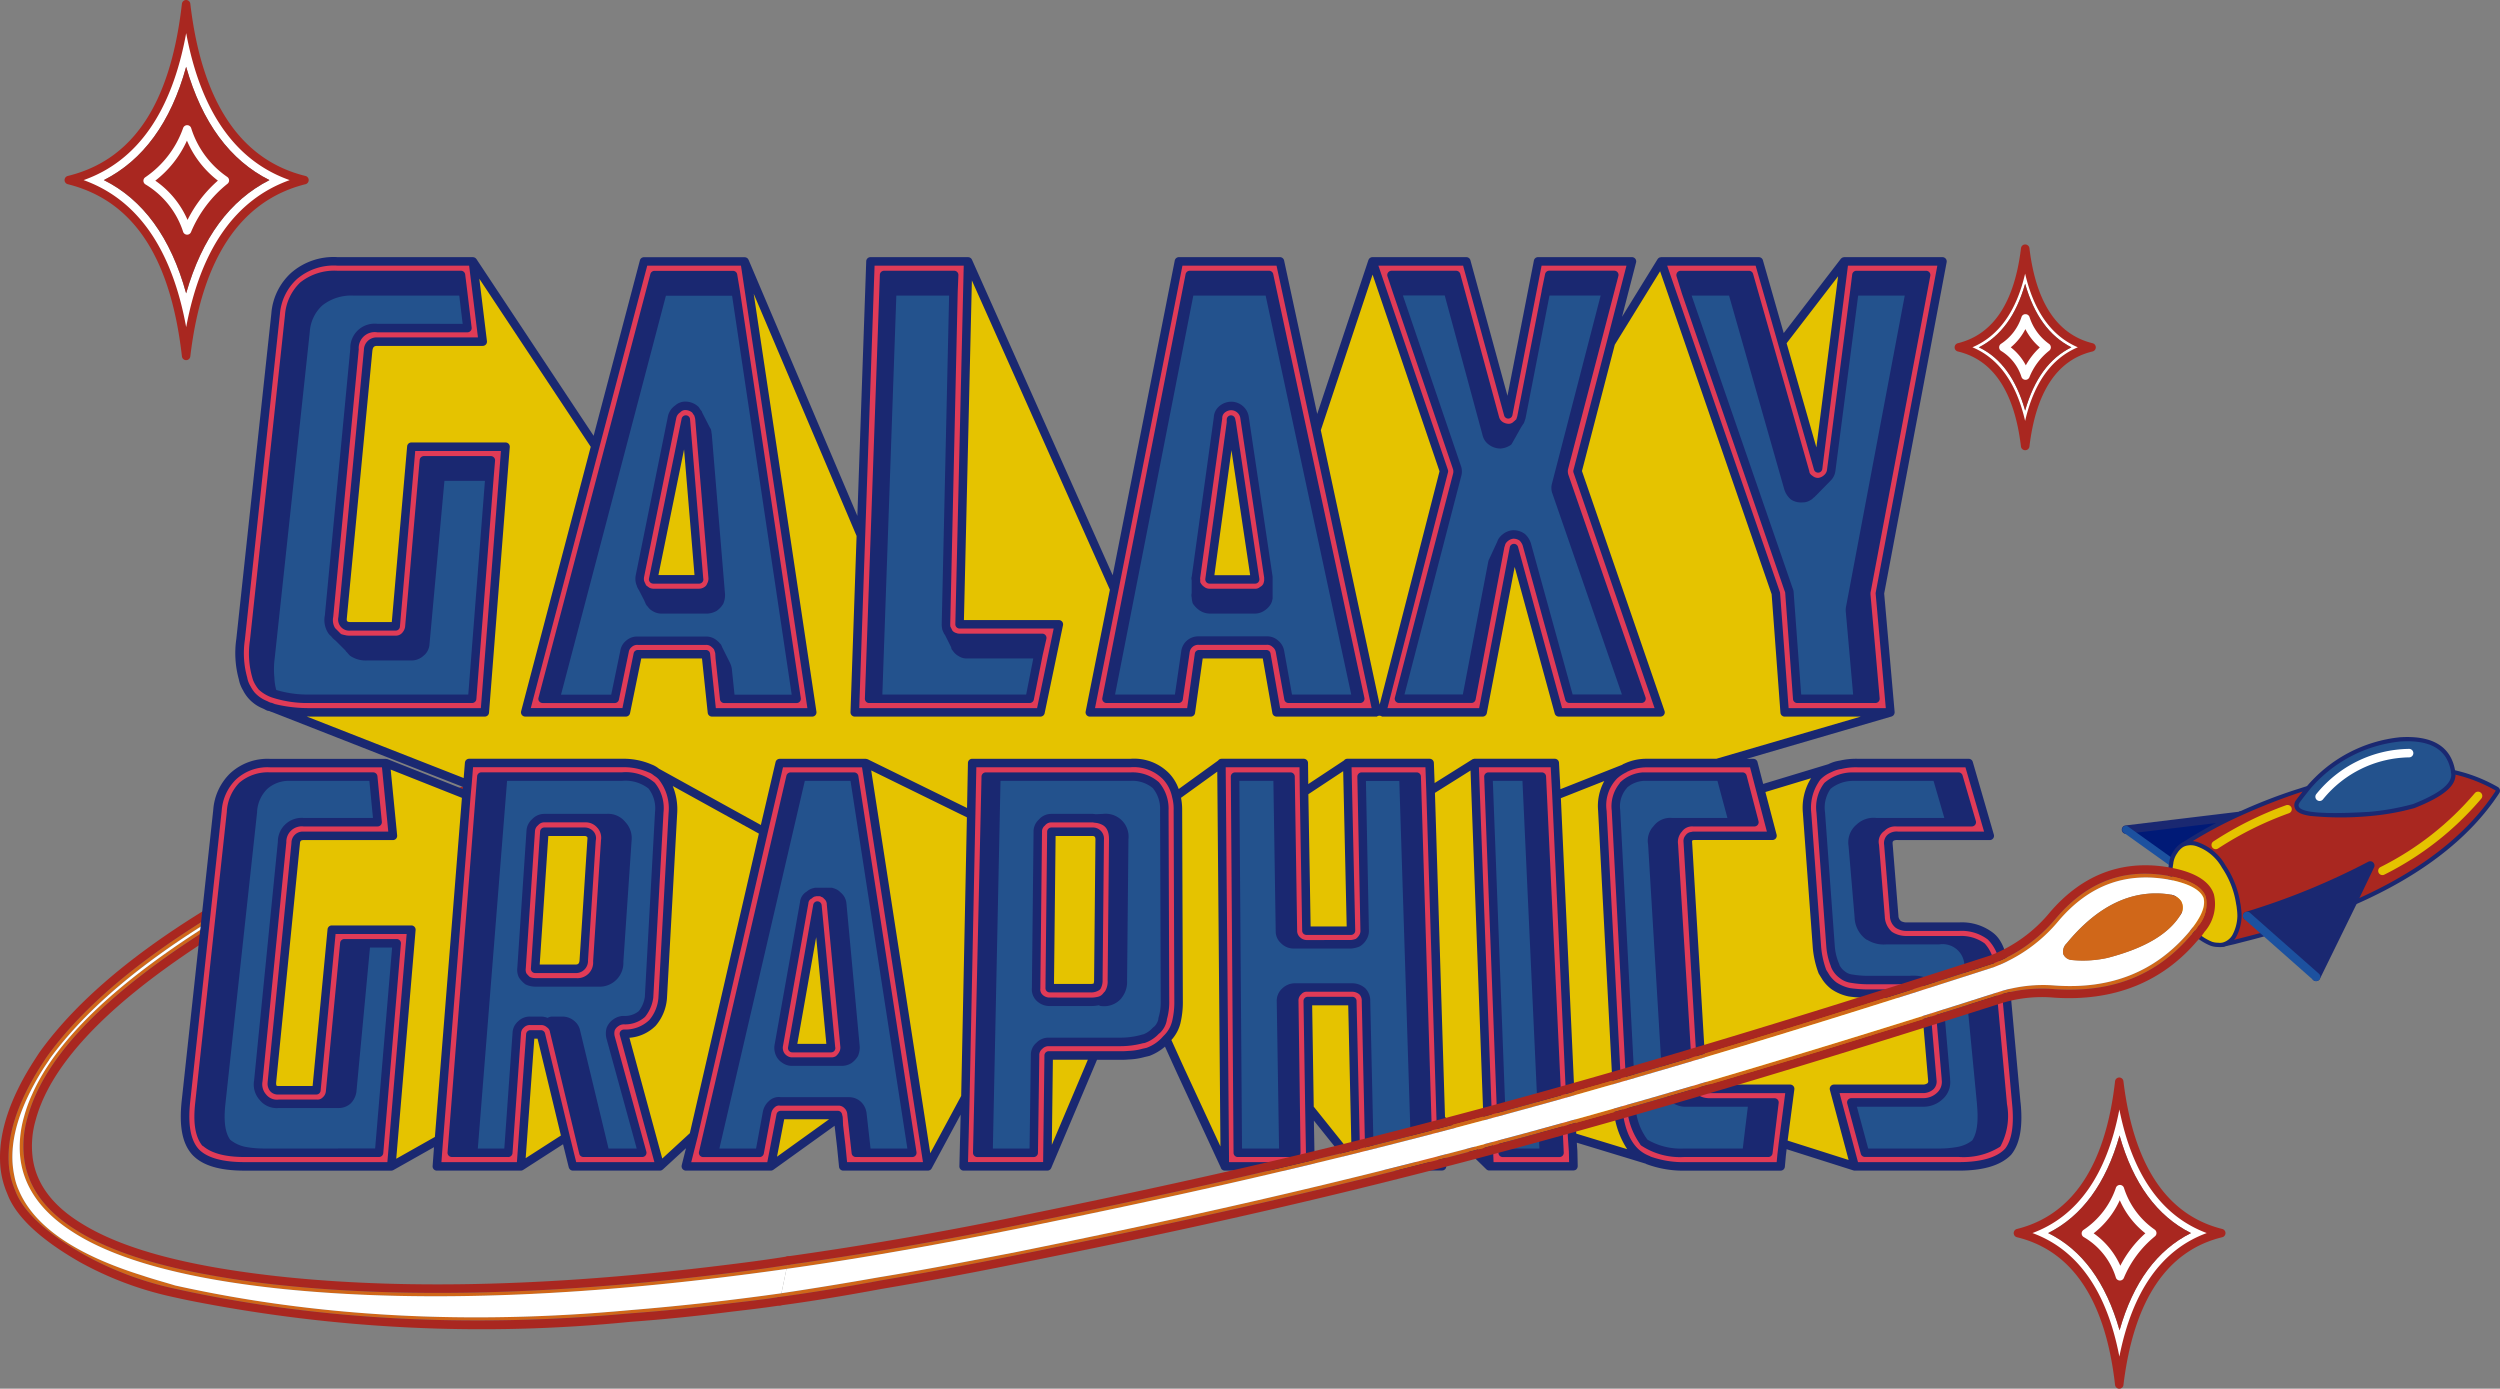 <svg xmlns="http://www.w3.org/2000/svg" width="298.113" height="165.593"><rect width="100%" height="100%" fill="#808080" stroke="none"/><defs><clipPath id="a"><path data-name="長方形 3898" fill="none" d="M0 0h298.113v165.593H0z"/></clipPath></defs><g data-name="グループ 9626"><g data-name="グループ 9510"><g data-name="グループ 9509" clip-path="url(#a)"><path data-name="パス 25532" d="M259.636 101.732a2.3 2.3 0 01.732-.748.509.509 0 00.133-.062 49.538 49.538 0 016.681-3.641l-13.678 1.651 5.652 4.038a2.664 2.664 0 01.48-1.239" fill="#001a77"/><path data-name="パス 25533" d="M253.426 99.43a.507.507 0 01.017-1l13.677-1.652a.507.507 0 01.121 1.007l-13.677 1.651a.49.49 0 01-.139 0" fill="#1a2871"/><path data-name="パス 25534" d="M259.087 103.409a.442.442 0 01-.19-.078l-5.652-4.038a.446.446 0 11.519-.726l5.652 4.038a.446.446 0 01-.328.8" fill="#1c519f"/><path data-name="パス 25535" d="M267.954 109.217l2.128 1.89 6.1 5.38 4.447-9.077 2.007-4.2a83.973 83.973 0 01-14.682 6.01" fill="#1a2871"/><path data-name="パス 25536" d="M260.424 101.42a.507.507 0 01-.2-.927 49.785 49.785 0 016.749-3.678.507.507 0 01.414.926 48.822 48.822 0 00-6.613 3.6.5.5 0 01-.353.075" fill="#1a2871"/><path data-name="パス 25537" d="M267.103 97.779a.507.507 0 01-.136-.961 63.026 63.026 0 016.827-2.664c.216-.061.4-.123.593-.186.272-.091.553-.183.866-.26a.507.507 0 11.241.985c-.273.067-.523.15-.788.238-.205.068-.409.135-.618.194a61.991 61.991 0 00-6.7 2.614.5.5 0 01-.29.041" fill="#1a2871"/><path data-name="パス 25538" d="M298.098 94.163a.505.505 0 00-.249-.321 18.508 18.508 0 00-5.462-2.069.508.508 0 00-.18 1 16.858 16.858 0 014.667 1.7c-3.414 4.991-8.944 9.186-16.448 12.475a.507.507 0 10.407.928c7.918-3.469 13.7-7.948 17.2-13.311a.508.508 0 00.067-.4" fill="#1a2871"/><path data-name="パス 25539" d="M269.942 110.62c-.851.245-1.709.464-2.617.7-.361.092-.725.185-1.08.278l-1.277.294a.507.507 0 10.228.988l1.291-.3q.55-.143 1.089-.281a105.45 105.45 0 002.646-.7.507.507 0 10-.28-.974" fill="#1a2871"/><path data-name="パス 25540" d="M292.297 92.272c.1 1.206-1.434 2.363-4.541 3.6a29.4 29.4 0 01-5.317.939c-6.337.37-9.028-.007-8.194-1.149l.341-1.279a74.6 74.6 0 00-7.4 2.89 49.489 49.489 0 00-6.681 3.641 2.135 2.135 0 011.554.036 5.565 5.565 0 012.9 2.5 10.539 10.539 0 011.7 4.369 3.776 3.776 0 01.08.546 5.743 5.743 0 01.063.912 5.032 5.032 0 01-.589 2.207l.153.6c1.283-.335 2.52-.635 3.723-.982l-2.128-1.89a83.926 83.926 0 0014.682-6.01l-2.007 4.2q11.824-5.182 16.977-13.124a17.984 17.984 0 00-5.31-2.015" fill="#a92720"/><path data-name="パス 25541" d="M284.019 104.345a.507.507 0 01-.14-.959 35.68 35.68 0 0011.24-8.819.507.507 0 01.76.671 36.686 36.686 0 01-11.565 9.063.5.5 0 01-.3.043" fill="#e5c300"/><path data-name="パス 25542" d="M264.142 101.259a.507.507 0 01-.2-.926 41.35 41.35 0 018.647-4.308.507.507 0 11.342.954 40.327 40.327 0 00-8.435 4.2.506.506 0 01-.355.076" fill="#e5c300"/><path data-name="パス 25543" d="M282.993 102.842a.508.508 0 00-.588-.083 83.81 83.81 0 01-14.594 5.974.507.507 0 00.07.986.516.516 0 00.226-.016 85.315 85.315 0 0013.428-5.356l-1.356 2.841-4.447 9.077a.507.507 0 10.911.446l4.446-9.077 2.007-4.2a.507.507 0 00-.105-.584" fill="#1a2871"/><path data-name="パス 25544" d="M276.104 116.989a.507.507 0 01-.257-.121l-8.23-7.272a.507.507 0 01.673-.758l2.128 1.89 6.1 5.379a.507.507 0 01-.414.881" fill="#1c519f"/><path data-name="パス 25545" d="M292.802 92.23c0-.008-.005-.014-.006-.022v-.021a.5.5 0 00-.035-.13.52.52 0 000-.165c-.5-2.884-2.705-4.224-6.575-3.977a16.852 16.852 0 00-11.2 5.958s0 .008-.007.011-.007.005-.01.009c-.139.183-.283.365-.429.548-.235.3-.479.6-.707.924a.979.979 0 00-.136 1.1c.182.335.588.644 1.763.826a36.672 36.672 0 007.007.032 29.379 29.379 0 005.412-.953.506.506 0 00.063-.021c3.481-1.391 4.979-2.66 4.858-4.117m-5.2 3.163a28.379 28.379 0 01-5.19.916c-6.326.369-7.55-.121-7.784-.3q.011-.02.033-.049c.217-.305.452-.6.678-.887.146-.184.291-.367.429-.55a15.649 15.649 0 0110.513-5.6c2.08-.132 4.9.045 5.47 3.076a.942.942 0 00.034.295c0 .01.005.025.008.037.037.62-.669 1.649-4.192 3.061" fill="#1a2871"/><path data-name="パス 25546" d="M292.297 92.272a.757.757 0 01-.036-.293c-.456-2.615-2.449-3.787-6.014-3.56a16.26 16.26 0 00-10.871 5.781c-.361.478-.763.949-1.13 1.466-.835 1.143 1.857 1.519 8.194 1.149a29.4 29.4 0 005.317-.939c3.107-1.241 4.641-2.4 4.541-3.6" fill="#23528d"/><path data-name="パス 25547" d="M276.526 95.507a.507.507 0 01-.32-.815 14.442 14.442 0 0111.026-5.391.507.507 0 11.06 1.012 13.469 13.469 0 00-10.289 5.007.506.506 0 01-.476.187" fill="#fff"/><path data-name="パス 25548" d="M267.301 109.299a6.027 6.027 0 00-.065-.974 4.262 4.262 0 00-.085-.59 11.117 11.117 0 00-1.777-4.555 6.051 6.051 0 00-3.145-2.7 2.637 2.637 0 00-1.919-.029.466.466 0 00-.089.058l-.007-.01a.5.5 0 00-.106.048 2.793 2.793 0 00-.885.89 3.119 3.119 0 00-.561 1.424 7.632 7.632 0 00-.018 2.649 11.128 11.128 0 001.823 4.578 6.513 6.513 0 003.167 2.7 3.243 3.243 0 00.456.108 2.257 2.257 0 00.385.028 1.929 1.929 0 00.721-.047 2.433 2.433 0 001.452-1.138 5.578 5.578 0 00.654-2.441m-1.518 1.911a1.448 1.448 0 01-.815.679.932.932 0 01-.388.026.554.554 0 00-.1-.005 1.666 1.666 0 01-.532-.084 5.556 5.556 0 01-2.643-2.308 10.123 10.123 0 01-1.66-4.161 6.657 6.657 0 01.012-2.311 2.169 2.169 0 01.379-1.005.49.49 0 00.026-.037 1.86 1.86 0 01.528-.564.95.95 0 00.117-.055 1.687 1.687 0 011.2.055 5.116 5.116 0 012.621 2.295 9.969 9.969 0 011.624 4.16.46.46 0 00.008.045 3.4 3.4 0 01.07.5 5.376 5.376 0 01.061.818 4.525 4.525 0 01-.505 1.958" fill="#1a2871"/><path data-name="パス 25549" d="M266.361 112.089l-.153-.6a1.929 1.929 0 01-1.124.892z" fill="#1a2871"/><path data-name="パス 25550" d="M259.156 102.967a7.089 7.089 0 00-.012 2.461 10.643 10.643 0 001.742 4.375 6.007 6.007 0 002.895 2.5 2.189 2.189 0 00.721.112 1.429 1.429 0 00.58-.033 1.929 1.929 0 001.124-.892 5.036 5.036 0 00.589-2.207 5.738 5.738 0 00-.063-.913 3.768 3.768 0 00-.08-.546 10.542 10.542 0 00-1.7-4.369 5.564 5.564 0 00-2.9-2.5 2.135 2.135 0 00-1.554-.037.51.51 0 01-.133.062 2.3 2.3 0 00-.732.748 2.664 2.664 0 00-.48 1.239" fill="#e5c300"/><path data-name="パス 25551" d="M34.109 153.313a113.385 113.385 0 01-11.286-1.69c-5.979-1.241-10.558-2.9-13.863-5.016-3.668-2.3-5.721-5.2-6.1-8.631a12.134 12.134 0 01.416-4.71c2.927-10.843 17.756-22.36 45.332-35.2q3.868-1.792 7.881-3.659l.526-.244c-26.159 9.99-43.465 20.715-51.508 31.948l-.034.05a1.114 1.114 0 01-.1.151l-.217.306-.011.011a.506.506 0 01-.049.122c-2.84 4.338-4.209 8.281-4.07 11.722a9.476 9.476 0 00.773 3.463c.92 2.511 3.691 5.089 8.249 7.695a39.627 39.627 0 0010.74 4.027c16.729 3.717 34.99 4.717 54.268 2.964 3.9-.282 7.957-.69 12.081-1.214l.719-.084c1.66-.194 3.376-.394 5.054-.659a.506.506 0 01.182.008l.1-.46a310.283 310.283 0 01-18.189 2.023q-28.94 2.628-54.1-2.949c-1.286-.391-2.62-.751-3.9-1.182-7.947-2.482-12.885-5.823-14.731-10.1a7.572 7.572 0 01-.552-1.73c-.7-3.21.1-6.855 2.371-11.023a28.138 28.138 0 011.8-2.9l-.048.032c6.067-8.474 17.27-16.545 33.544-24.308q-29.747 15.2-35.555 28.406a16.635 16.635 0 00-.965 2.657 13.232 13.232 0 00-.515 4.077c.146 3.882 2.286 7.143 6.387 9.735 5.154 3.307 13.584 5.6 25.307 6.787q25.012 2.521 59.735-2.426l.1-.462c-2.61.42-5.238.752-7.5 1.03-19.835 2.46-37.425 2.943-52.272 1.433" fill="#d06719"/><path data-name="パス 25552" d="M8.743 146.951c-4.1-2.591-6.241-5.852-6.387-9.735a13.232 13.232 0 01.516-4.08 16.637 16.637 0 01.966-2.657q5.86-13.26 35.554-28.406-24.413 11.649-33.545 24.312l.048-.032a28.2 28.2 0 00-1.8 2.9c-2.274 4.167-3.071 7.812-2.371 11.023a7.562 7.562 0 00.552 1.73c1.846 4.276 6.784 7.621 14.72 10.1 1.278.431 2.611.791 3.9 1.182q25.181 5.6 54.1 2.949a310.188 310.188 0 0018.189-2.023l.6-2.9q-34.695 4.912-59.736 2.426c-11.723-1.191-20.153-3.48-25.307-6.787" fill="#fff"/><path data-name="パス 25553" d="M93.088 154.671a.519.519 0 00-.182-.008c-1.677.265-3.393.466-5.053.659l-.719.084c-4.124.524-8.185.932-12.081 1.214-19.277 1.754-37.538.754-54.267-2.963a39.619 39.619 0 01-10.74-4.027c-4.558-2.604-7.33-5.184-8.246-7.695a9.49 9.49 0 01-.773-3.463c-.139-3.44 1.231-7.384 4.07-11.722l.414-.639c6.363-8.888 18.523-17.457 36.282-25.595q7.031-3.222 15.23-6.352c-.176.082-5.829 2.709-8.407 3.9q-2.992 1.393-5.784 2.766C18.953 112.572 6 123.211 3.28 133.27a12.123 12.123 0 00-.415 4.71c.376 3.426 2.428 6.331 6.1 8.631 3.306 2.114 7.884 3.775 13.863 5.016a113.429 113.429 0 0011.286 1.686c14.852 1.509 32.438 1.027 52.269-1.433 2.266-.278 4.893-.61 7.5-1.03l.191-.031a.507.507 0 10-.163-1c-2.655.432-5.343.771-7.656 1.054-19.756 2.45-37.266 2.932-52.041 1.431-11.618-1.2-19.7-3.347-24.709-6.55-3.4-2.13-5.29-4.782-5.631-7.889a11.118 11.118 0 01.385-4.323c2.641-9.785 16.142-20.658 40.15-32.349 1.5-.732 9.839-4.621 12.513-5.865q5.4-2.511 11.05-5.126a.507.507 0 00-.378-.94 283.217 283.217 0 00-27.068 10.725c-17.471 8.1-29.479 16.648-35.827 25.515-.046.059-.448.687-.452.693-2.959 4.518-4.384 8.662-4.237 12.322a10.425 10.425 0 00.847 3.8c.992 2.71 3.914 5.467 8.683 8.193a40.632 40.632 0 0011.018 4.136c.684.152 1.369.3 2.059.443a178.894 178.894 0 0052.518 2.537c3.9-.283 7.985-.693 12.122-1.218l.713-.084c1.67-.195 3.4-.4 5.094-.664a.5.5 0 00.023-.994" fill="#a92720"/><path data-name="パス 25554" d="M233.58 41.415c4.461 1.054 7.1 4.988 7.908 11.761.811-6.773 3.447-10.707 7.908-11.761-4.461-1.095-7.1-5.029-7.908-11.761-.808 6.735-3.445 10.669-7.908 11.761m13.424 0c-2.636 1.3-4.461 3.812-5.515 7.543-1.055-3.731-2.88-6.286-5.516-7.543 2.636-1.338 4.461-3.853 5.516-7.584 1.054 3.731 2.879 6.246 5.515 7.584" fill="#fff"/><path data-name="パス 25555" d="M241.488 48.961c1.054-3.731 2.879-6.246 5.515-7.543-2.636-1.338-4.461-3.853-5.515-7.584-1.054 3.731-2.879 6.246-5.515 7.584 2.636 1.257 4.461 3.812 5.515 7.543" fill="#a92720"/><path data-name="パス 25556" d="M241.489 53.686a.507.507 0 01-.5-.446c-.781-6.522-3.312-10.333-7.522-11.328a.507.507 0 010-.986c4.213-1.034 6.745-4.846 7.526-11.329a.507.507 0 011.007 0c.781 6.483 3.313 10.3 7.525 11.329a.507.507 0 010 .986c-4.21.995-6.741 4.806-7.522 11.328a.507.507 0 01-.5.446m-6.301-12.274c3.133 1.313 5.239 4.255 6.284 8.778 1.046-4.524 3.152-7.465 6.285-8.778-3.133-1.336-5.239-4.279-6.285-8.782-1.046 4.5-3.152 7.446-6.284 8.782" fill="#a92720"/><path data-name="パス 25557" d="M241.531 45.291h-.024a.508.508 0 01-.458-.35 5.647 5.647 0 00-2.425-3.094.508.508 0 01.008-.862 6.058 6.058 0 002.425-3.192.487.487 0 01.482-.329.507.507 0 01.473.343 6.275 6.275 0 002.329 3.2.507.507 0 01.012.816 7.637 7.637 0 00-2.356 3.164.506.506 0 01-.465.306m-1.757-3.875a6.559 6.559 0 011.794 2.146 8.495 8.495 0 011.67-2.133 7.041 7.041 0 01-1.721-2.188 6.82 6.82 0 01-1.743 2.175" fill="#fff"/><path data-name="パス 25558" d="M240.619 147.035c6.854 1.663 10.91 7.665 12.086 18.047q1.886-15.574 12.167-18.047-10.281-2.555-12.167-18.047c-1.172 10.347-5.228 16.347-12.086 18.047m20.643 0c-4.055 2.028-6.895 5.88-8.517 11.6-1.622-5.718-4.461-9.612-8.516-11.6 4.055-2.028 6.894-5.921 8.516-11.64 1.622 5.718 4.461 9.612 8.517 11.64" fill="#fff"/><path data-name="パス 25559" d="M252.749 158.639c1.623-5.718 4.461-9.571 8.517-11.6-4.056-2.028-6.894-5.921-8.517-11.64-1.622 5.718-4.461 9.612-8.516 11.64 4.055 1.987 6.894 5.88 8.516 11.6" fill="#a92720"/><path data-name="パス 25560" d="M252.71 165.594a.508.508 0 01-.5-.45c-1.142-10.079-5.078-16-11.7-17.611a.507.507 0 010-.984c6.624-1.647 10.562-7.572 11.7-17.613a.508.508 0 01.5-.45.507.507 0 01.5.446c1.221 10.049 5.187 15.977 11.785 17.617a.507.507 0 010 .984c-6.6 1.6-10.561 7.527-11.783 17.616a.507.507 0 01-.5.446m-10.351-18.559c5.39 1.972 8.865 6.913 10.363 14.731 1.554-7.822 5.049-12.763 10.421-14.731-5.372-2-8.867-6.938-10.421-14.734-1.5 7.792-4.973 12.735-10.363 14.734" fill="#a92720"/><path data-name="パス 25561" d="M252.789 152.696h-.023a.508.508 0 01-.457-.344 8.472 8.472 0 00-3.831-4.835.507.507 0 01-.009-.87 9.844 9.844 0 003.848-5.025.507.507 0 01.473-.323h.009a.507.507 0 01.469.339 9.6 9.6 0 003.66 4.981.507.507 0 01.028.817 12.708 12.708 0 00-3.7 4.96.508.508 0 01-.463.3m-3.136-5.63a9.394 9.394 0 013.182 3.867 13.388 13.388 0 012.984-3.867 10.288 10.288 0 01-3.049-3.945 10.6 10.6 0 01-3.117 3.945" fill="#fff"/><path data-name="パス 25562" d="M8.203 21.478c7.949 1.987 12.613 8.922 13.992 20.967 1.419-12.045 6.164-18.98 14.113-20.967-7.949-1.951-12.694-8.885-14.113-20.971-1.379 12.086-6.043 19.02-13.992 20.971m23.928 0c-4.7 2.393-8.03 6.854-9.936 13.505-1.822-6.655-5.151-11.197-9.815-13.505 4.664-2.352 7.99-6.854 9.815-13.505 1.906 6.651 5.232 11.153 9.936 13.505" fill="#fff"/><path data-name="パス 25563" d="M22.196 34.979c1.9-6.651 5.23-11.112 9.934-13.505-4.704-2.352-8.034-6.854-9.934-13.507-1.825 6.651-5.151 11.153-9.814 13.505 4.663 2.312 7.989 6.854 9.814 13.505" fill="#a92720"/><path data-name="パス 25564" d="M22.195 42.948a.507.507 0 01-.5-.449c-1.358-11.867-5.811-18.583-13.611-20.533a.507.507 0 010-.984c7.8-1.91 12.25-8.626 13.608-20.533A.507.507 0 0122.195 0a.507.507 0 01.5.448c1.377 11.732 6 18.641 13.731 20.534a.507.507 0 010 .984C28.695 23.9 24.076 30.809 22.695 42.5a.507.507 0 01-.5.448M9.966 21.478c6.415 2.294 10.52 8.177 12.235 17.531 1.749-9.348 5.889-15.231 12.342-17.531-6.453-2.27-10.593-8.152-12.342-17.528-1.715 9.382-5.819 15.264-12.235 17.528" fill="#a92720"/><path data-name="パス 25565" d="M22.316 27.984h-.022a.506.506 0 01-.456-.337 10.287 10.287 0 00-4.488-5.656.506.506 0 01-.013-.861 11.85 11.85 0 004.506-5.882.517.517 0 01.484-.322.507.507 0 01.468.344 11.087 11.087 0 004.3 5.825.508.508 0 01.022.825 14.626 14.626 0 00-4.345 5.766.507.507 0 01-.462.3m-3.794-6.443a11.031 11.031 0 013.847 4.681 15.376 15.376 0 013.618-4.686 11.867 11.867 0 01-3.689-4.769 12.6 12.6 0 01-3.767 4.771" fill="#fff"/><path data-name="パス 25566" d="M113.695 34.739h-7.3l-1.7 48.586h18.088l1.054-5.313h-8.517a1.249 1.249 0 01-.73-.2 1.465 1.465 0 01-.608-.608c-.04 0-.04 0-.04-.041s-.04-.122-.04-.162l-.771-1.541c-.041-.081-.122-.122-.122-.2a1.447 1.447 0 01-.163-.365 1.983 1.983 0 01-.04-.487z" fill="#23528d"/><path data-name="パス 25567" d="M42.195 34.739a6.049 6.049 0 00-4.1 1.3 5.187 5.187 0 00-1.662 3.488l-4.177 38.852a10.582 10.582 0 00-.041 2.514 5.837 5.837 0 00.325 1.785 12.974 12.974 0 004.461.649h19.3l2.068-26.483h-5.84l-1.826 19.953a1.392 1.392 0 01-.527 1.014 1.642 1.642 0 01-1.095.446h-5.304a2.846 2.846 0 01-1.7-.446 2.922 2.922 0 01-.324-.365c-.081-.04-.122-.162-.163-.2l-1.216-1.216a2.163 2.163 0 01-.527-.527.946.946 0 01-.284-.284 2.4 2.4 0 01-.333-1.749v.04l3.042-31.877a2.4 2.4 0 012.717-2.514h10.752l-.527-4.38z" fill="#23528d"/><path data-name="パス 25568" d="M74.477 77.647a1.441 1.441 0 01.527-.892 1.463 1.463 0 011.054-.365h8.111a1.437 1.437 0 011.054.405 2.426 2.426 0 01.325.324 2.01 2.01 0 01.122.284l.851 1.7.041.081a2.142 2.142 0 01.2.609l.365 3.528h7.868l-7.26-48.586h-8.719L66.241 83.321h7.057zm9.652-26.561a2.331 2.331 0 00.162.284c.041.122.041.284.081.487l1.582 19.061a2.115 2.115 0 01-.162.851 2.317 2.317 0 01-.609.649 2.064 2.064 0 01-.851.243h-5.435a1.559 1.559 0 01-.892-.284 1.051 1.051 0 01-.365-.365.692.692 0 01-.243-.405c0-.04-.081-.081-.081-.162l-.69-1.339a1.273 1.273 0 01-.2-.405.31.31 0 00-.081-.2 1.619 1.619 0 01-.04-.771l3.852-19.021a1.578 1.578 0 01.649-.933 1.3 1.3 0 011.1-.365 1.791 1.791 0 011.014.446 4.264 4.264 0 00.324.446.313.313 0 00.04.122z" fill="#23528d"/><path data-name="パス 25569" d="M77.722 93.706a4.883 4.883 0 00-3.569-1.095H59.999l-3.568 44.855h4.177l1.014-14.235a1.441 1.441 0 01.487-1.054 1.5 1.5 0 011.136-.446h1.257a1.5 1.5 0 01.852.243.7.7 0 01.487-.243h1.257a1.641 1.641 0 011.014.365 1.5 1.5 0 01.568.892l3.487 14.479h4.421l-3.774-13.752a1.986 1.986 0 010-.974 1.623 1.623 0 01.609-.77 1.649 1.649 0 01.974-.325 3.068 3.068 0 002.149-.73 4.075 4.075 0 00.852-1.987l1.216-22.062a4.341 4.341 0 00-.892-3.163m-3.528 4.664a2.319 2.319 0 01.609 1.906v.04l-.974 14.316v.04a2.351 2.351 0 01-2.514 2.474h-7.5a2.21 2.21 0 01-.892-.2 3.045 3.045 0 01-.608-.649 1.614 1.614 0 01-.122-.852l1.095-16.344a1.479 1.479 0 01.527-1.054 1.447 1.447 0 011.1-.487h7.381a2.18 2.18 0 011.906.811" fill="#23528d"/><path data-name="パス 25570" d="M44.507 92.615H34.489a4.329 4.329 0 00-2.961 1.095 4.651 4.651 0 00-1.379 3.082v.04l-3.772 34.716c-.243 2.19-.041 3.731.689 4.7a4.661 4.661 0 002.109 1.013 12.42 12.42 0 002.271.2h13.75l2.109-24.982h-3.65l-1.662 17.682a2.011 2.011 0 01-.527 1.054 1.6 1.6 0 01-1.1.406h-7.134a2.128 2.128 0 01-1.907-.806 2.3 2.3 0 01-.527-1.906l2.838-28.51v-.04a2.343 2.343 0 012.555-2.312h8.841z" fill="#23528d"/><path data-name="パス 25571" d="M141.354 77.769a1.53 1.53 0 011.622-1.379h8.03a1.4 1.4 0 011.054.365 1.517 1.517 0 01.568.933l1.013 5.637h8.111l-10.421-48.586h-9.45l-9.53 48.585h8.188zm6.529-28.957a1.553 1.553 0 01.527.973l2.839 19.061v2.474a2.148 2.148 0 01-.122.405 1.823 1.823 0 01-.609.649 1.53 1.53 0 01-.851.284h-5.435a1.783 1.783 0 01-.892-.284 2.458 2.458 0 01-.649-.649 2.749 2.749 0 01-.081-.568.565.565 0 010-.365v-1.706a.26.26 0 010-.243l2.637-19.02a1.354 1.354 0 01.486-1.014 1.709 1.709 0 011.055-.405 1.6 1.6 0 011.095.405" fill="#23528d"/><path data-name="パス 25572" d="M101.853 92.615h-6.286L85.144 137.47h5.434l.892-4.826a1.73 1.73 0 01.568-.973 1.237 1.237 0 011.054-.325h8.111a1.6 1.6 0 011.1.406 1.757 1.757 0 01.527 1.014l.527 4.7h5.434zm-4.3 13.749h1.541a.15.15 0 01.122.04 1.215 1.215 0 01.689.406 1.392 1.392 0 01.527 1.014l1.582 17.033a2.118 2.118 0 01-.162.852 2.316 2.316 0 01-.608.649 1.7 1.7 0 01-.851.243h-5.922a1.5 1.5 0 01-.851-.243 1.583 1.583 0 01-.649-.73 1.707 1.707 0 01-.122-.892l3.041-17.074a1.153 1.153 0 01.609-.933 1.28 1.28 0 01.609-.325.15.15 0 00.122-.04z" fill="#23528d"/><path data-name="パス 25573" d="M227.737 34.739h-6.611l-2.758 21.332a1.5 1.5 0 01-.487.933l-1.663 1.7c-.122.081-.162.2-.284.243-.081.081-.162.2-.284.243a1.108 1.108 0 01-.73.2 1.635 1.635 0 01-1.054-.243 2.083 2.083 0 01-.608-.933l-6.692-23.482h-5.556l12.248 35.486a1.553 1.553 0 01.122.406l.933 12.694h7.219l-.933-10.5a1.83 1.83 0 01.04-.446z" fill="#23528d"/><path data-name="パス 25574" d="M172.663 34.739h-6.084l7.138 20.967a1.45 1.45 0 01.04.933l-6.935 26.686h8.03l3.123-16.3 1.014-2.19a1.938 1.938 0 01.122-.284 1.643 1.643 0 01.365-.405 1.74 1.74 0 01.974-.406 1.784 1.784 0 011.054.325 1.99 1.99 0 01.568.892l5.069 18.372h6.976l-8.516-24.618a1.474 1.474 0 01-.041-.933l5.962-23.036h-7.178v.04l-2.92 14.965c-.04.122-.081.284-.162.487-.041.04-.082.122-.122.162l-.2.325-1.1 1.947a1.982 1.982 0 01-.932.324 1.774 1.774 0 01-1.014-.324 1.406 1.406 0 01-.608-.852z" fill="#23528d"/><path data-name="パス 25575" d="M182.031 92.615h-4.543l1.7 44.855h4.907z" fill="#23528d"/><path data-name="パス 25576" d="M195.942 92.615a3.876 3.876 0 00-2.352 1.014v.04a3.781 3.781 0 00-.892 2.961l1.825 34.675a7.706 7.706 0 001.5 4.866v.04a7.911 7.911 0 004.745 1.257h7.5l.73-6h-7.786a2.286 2.286 0 01-2.474-2.555l-1.7-28.227a2.08 2.08 0 01.527-1.825 1.98 1.98 0 011.825-.811h7.259l-1.46-5.435h-9.247z" fill="#23528d"/><path data-name="パス 25577" d="M221.532 92.615h-.608a4.735 4.735 0 00-3 1.095 4.322 4.322 0 00-.811 3.164l1.176 16.019a7.1 7.1 0 00.568 2.271l-.04-.04a2.589 2.589 0 00.852 1.1 2.211 2.211 0 001.135.486 12.125 12.125 0 001.785.163h5.11a4.33 4.33 0 012.15.324c.811.162 1.257.974 1.419 2.555l.771 8.882v.081a2.228 2.228 0 01-.73 1.987 2.857 2.857 0 01-1.906.771h-8.639l1.622 6h8.915a12.3 12.3 0 002.23-.2 4.528 4.528 0 001.988-.892l.04-.041c.689-.973.892-2.514.689-4.664v-.04l-1.541-16.019a3.925 3.925 0 00-.973-2.717 4.037 4.037 0 00-2.514-.771h-6.319a3.3 3.3 0 01-1.947-.446.3.3 0 00-.162-.081 2.9 2.9 0 01-1.136-2.15v-.04l-.73-8.6a2.225 2.225 0 01.811-2.109 2.408 2.408 0 011.987-.649h8.8l-1.583-5.439z" fill="#23528d"/><path data-name="パス 25578" d="M167.35 92.615h-4.988l.365 18.331a1.425 1.425 0 01-.2.811 1.875 1.875 0 01-.608.649 2.987 2.987 0 01-.811.2h-6.854a1.625 1.625 0 01-1.135-.487 1.388 1.388 0 01-.487-1.095l-.284-18.412h-5.069l.324 44.855h5.435l-.284-18.047a1.48 1.48 0 01.486-1.176 1.707 1.707 0 011.136-.487h6.894a1.848 1.848 0 011.176.446 1.585 1.585 0 01.446 1.176l.405 18.088h5.475z" fill="#23528d"/><path data-name="パス 25579" d="M137.826 93.625a4.255 4.255 0 00-3-1.013h-16.021l-.933 44.855h5.394l.163-11.6a1.4 1.4 0 01.487-1.135 1.533 1.533 0 011.135-.487h8.439a9.732 9.732 0 002.92-.405l-.041.04a3.558 3.558 0 001.46-.973c.04-.041.121-.081.162-.122a2.237 2.237 0 00.649-1.217v-.081a6.96 6.96 0 00.284-2.109l-.08-22.752a4.344 4.344 0 00-1.014-3m-3.772 6.449v.04l-.168 16.789a2.586 2.586 0 01-.487 1.7c-.04 0-.081.081-.121.162a2.243 2.243 0 01-1.947.689l-.243-.122a3.962 3.962 0 01-1.055.122h-4.866a1.719 1.719 0 01-1.218-.487 1.379 1.379 0 01-.406-1.135l.2-18.656a1.388 1.388 0 01.487-1.095 1.436 1.436 0 011.135-.527h4.867a1.013 1.013 0 01.324.04l.973-.04a2.233 2.233 0 012.515 2.514" fill="#23528d"/><path data-name="パス 25580" d="M44.994 40.74c-.689 0-1.014.365-1.095 1.054l-3.042 31.837a.889.889 0 00.162.771.9.9 0 00.771.284h5.394l1.866-21.414h11.233l-2.474 31.674H37.004a17.026 17.026 0 01-4.461-.527 1.985 1.985 0 01-.284-.122l23.482 9.206.2-2.515H74.15a7.922 7.922 0 013.285.609 2.573 2.573 0 01.851.487l12.775 7.057 1.906-8.152h10.261l12.572 6.165.122-6.165h18.9a5.358 5.358 0 014.218 1.582 4.862 4.862 0 011.218 2.352l5.393-3.893v-.041h9.815l.04 3.447 5.151-3.407v-.041h9.814l.121 3.285 5.232-3.285h9.571l.2 3.853 8.111-3.2c.04-.04.081-.081.122-.081a5.771 5.771 0 012.555-.568h8.355l20.683-6.043h-12.608l-1.054-14.193-13.668-39.587-6 9.733-3.974 15.29 9.9 28.754h-12.133l-5.354-19.59-3.73 19.59h-12l7.382-28.754-8.522-25.023-6.692 20.116 7.219 33.661h-11.964l-1.217-6.935h-8.03l-.974 6.935h-12.044l2.919-14.681-17.439-39.1-1.014 43.273h11.843l-2.19 10.5h-22.143l.73-21.13-13.87-32.647 8.07 53.777H84.9l-.73-6.935h-8.111l-1.42 6.935h-12l8.351-31.747-14.6-22.022 1.176 9.571z" fill="#e5c300"/><path data-name="パス 25581" d="M70.543 100.155a.749.749 0 00-.162-.689.881.881 0 00-.649-.284h-4.826l-1.1 16.344h4.786a.938.938 0 001.014-1.014z" fill="#e5c300"/><path data-name="パス 25582" d="M78.29 92.084a2.647 2.647 0 01.649.527 6.034 6.034 0 011.3 4.38l-1.216 22.021a5.169 5.169 0 01-1.217 2.961 4.617 4.617 0 01-3.407 1.3l4.3 15.817 4.015-3.691 8.354-36.257z" fill="#e5c300"/><path data-name="パス 25583" d="M46.859 99.666H36.193a.841.841 0 00-.933.892l-2.839 28.508a.929.929 0 00.162.689.683.683 0 00.446.243h4.7l1.83-19.132h9.49l-2.393 28.227 5.678-3.2 3.28-41.091-9.612-3.813z" fill="#e5c300"/><path data-name="パス 25584" d="M64.505 123.353h-1.257l-1.143 15.735 5.353-3.447z" fill="#e5c300"/><path data-name="パス 25585" d="M94.467 124.975h4.624l-1.623-16.993z" fill="#e5c300"/><path data-name="パス 25586" d="M99.906 132.965h-6.812l-1.176 6.124 8.071-5.8z" fill="#e5c300"/><path data-name="パス 25587" d="M115.114 130.815l.689-33.661-12.572-6.164 7.422 48.1z" fill="#e5c300"/><path data-name="パス 25588" d="M192.494 92.449a4.906 4.906 0 011.216-.811l-8.111 3.2 1.865 40.718 9.044 2.758a4.628 4.628 0 01-1.582-1.014c-1.217-1.216-1.906-3.163-2.028-5.921l-1.825-34.675a5.039 5.039 0 011.419-4.258" fill="#e5c300"/><path data-name="パス 25589" d="M160.658 91.032l-5.151 3.407.284 16.547h5.312z" fill="#e5c300"/><path data-name="パス 25590" d="M175.826 90.99l-5.232 3.285 1.217 39.136 5.8 5.678z" fill="#e5c300"/><path data-name="パス 25591" d="M155.954 119.378l.2 12.775 5.556 6.935-.446-19.71z" fill="#e5c300"/><path data-name="パス 25592" d="M201.417 99.911a.427.427 0 00-.162.405l1.7 28.551a.9.9 0 00.933.973h9.571l-.852 6.529 8.557 2.717-2.474-9.247h10.666a1.353 1.353 0 00.851-.324.839.839 0 00.2-.73l-.771-8.963c-.04-.649-.2-1.054-.487-1.136a1.573 1.573 0 00-.73-.2h-5.832a17.157 17.157 0 01-2.068-.162 5.17 5.17 0 01-1.825-.771 4.265 4.265 0 01-.933-.974c-.122-.2-.284-.446-.446-.73a10.871 10.871 0 01-.649-2.88l-1.179-15.978a6.13 6.13 0 01.933-3.975 3.527 3.527 0 01.284-.405 4.45 4.45 0 011.5-1.014l-8.314 2.514 1.46 5.556h-9.449l-.162.04a.362.362 0 00-.325.2" fill="#e5c300"/><path data-name="パス 25593" d="M145.653 91.032l-5.394 3.893a5.779 5.779 0 01.2 1.7l.081 22.752a10.3 10.3 0 01-.284 2.555 4.139 4.139 0 01-1.177 1.987l1.177 2.6.608 1.338 5.191 11.193z" fill="#e5c300"/><path data-name="パス 25594" d="M131.134 100.115a.824.824 0 00-.892-.933h-4.866l-.2 18.655h4.867a1.255 1.255 0 00.771-.2 1.614 1.614 0 00.162-.811z" fill="#e5c300"/><path data-name="パス 25595" d="M77.885 69.09h5.475l-1.586-19.062z" fill="#e5c300"/><path data-name="パス 25596" d="M146.789 50.393l-2.555 18.7h5.435l-2.8-18.7z" fill="#e5c300"/><path data-name="パス 25597" d="M130.485 125.867h-5.435l-.162 13.221z" fill="#e5c300"/><path data-name="パス 25598" d="M216.788 55.868l3.123-24.7-7.422 9.652z" fill="#e5c300"/><path data-name="パス 25599" d="M115.439 31.17h-11.64l-1.135 32.647-.73 21.129h22.143l2.19-10.5h-11.842zm-1.663 1.622l-.081 1.947-.892 39.663a1.984 1.984 0 00.04.487l.284.568a1.19 1.19 0 00.487.405.308.308 0 00.2.081 1.354 1.354 0 00.609.122h9.855l-.446 1.947-1.054 5.313h-19.141l1.785-50.533z" fill="#e03b57"/><path data-name="パス 25600" d="M113.005 75.254c0 .081.081.122.122.2l-.284-.568a1.427 1.427 0 00.162.365" fill="#fff"/><path data-name="パス 25601" d="M40.248 31.17a7.179 7.179 0 00-5.191 1.744 6.82 6.82 0 00-2.19 4.5L28.69 76.226a11.267 11.267 0 00.284 4.664 3.379 3.379 0 00.446 1.176 4.022 4.022 0 002.109 1.947 2.411 2.411 0 01.325.163.308.308 0 01.162.081l.243.04a1.924 1.924 0 00.284.122 17 17 0 004.462.527h20.804l2.474-31.674H49.049l-1.866 21.414h-5.394a.9.9 0 01-.771-.284.889.889 0 01-.162-.771l3.043-31.835c.08-.69.4-1.055 1.094-1.055h12.573L56.39 31.17zm-4.1 2.879a6.036 6.036 0 014.1-1.257H54.97l.239 1.947.527 4.38H44.993a2.4 2.4 0 00-2.717 2.514L39.234 73.51v-.041a2.4 2.4 0 00.324 1.744l.811.811a3.234 3.234 0 00.812.243 3.077 3.077 0 00.608.04h5.394a1.5 1.5 0 001.054-.406 1.938 1.938 0 00.568-1.054l1.744-19.952h7.99l-.162 1.947-2.068 26.483h-19.3a12.98 12.98 0 01-4.462-.649 3.937 3.937 0 01-1.338-.811 3.826 3.826 0 01-.568-.974 10.047 10.047 0 01-.325-4.5l4.173-38.773a5.438 5.438 0 011.62-3.528z" fill="#e03b57"/><path data-name="パス 25602" d="M39.843 75.496a2.154 2.154 0 00.527.527l-.811-.811a.945.945 0 00.284.284" fill="#fff"/><path data-name="パス 25603" d="M76.789 31.17l-5.8 22.022-8.355 31.755h12l1.419-6.935h8.113l.73 6.935h11.97l-8.071-53.776zm10.626 1.622l.324 1.947 7.26 48.586h-8.638l-.527-4.867-.04-.649a5.182 5.182 0 00-.122-.406 2.043 2.043 0 00-.122-.284 2.46 2.46 0 00-.325-.325 1.436 1.436 0 00-1.054-.406H76.06a1.463 1.463 0 00-1.054.365 1.44 1.44 0 00-.528.892l-1.176 5.678h-8.6l13.344-50.531z" fill="#e03b57"/><path data-name="パス 25604" d="M82.912 48.852a1.787 1.787 0 00-1.014-.446 1.3 1.3 0 00-1.1.365 1.576 1.576 0 00-.649.933l-3.852 19.02a1.62 1.62 0 00.04.771l.284.609a3.559 3.559 0 00.406.324 1.025 1.025 0 00.284.163 1.6 1.6 0 00.568.121h5.475a1.6 1.6 0 00.852-.243 1.265 1.265 0 00.568-.649 1.7 1.7 0 00.2-.892L83.4 49.906a4.1 4.1 0 00-.122-.486.316.316 0 01-.04-.122 4.212 4.212 0 01-.324-.446m.446 20.237h-5.475l3.893-19.061z" fill="#e03b57"/><path data-name="パス 25605" d="M76.343 69.495a.311.311 0 01.081.2 1.274 1.274 0 00.2.405z" fill="#fff"/><path data-name="パス 25606" d="M77.397 71.604a.69.69 0 00.243.405l-.325-.568c0 .081.081.122.081.162" fill="#fff"/><path data-name="パス 25607" d="M85.793 77.808l.04.649a1.268 1.268 0 01.365.284.928.928 0 01.325.365l-.852-1.7c.04.122.081.243.122.405" fill="#fff"/><path data-name="パス 25608" d="M55.743 93.503l-.122 1.3-3.285 41.083-.081 1.014-.162 2.19H62.11l1.136-15.736h1.257l2.96 12.289.852 3.447h10.382l-4.3-15.816a4.618 4.618 0 003.407-1.3 5.166 5.166 0 001.216-2.961l1.217-22.021a6.036 6.036 0 00-1.3-4.38 2.645 2.645 0 00-.649-.527 2.575 2.575 0 00-.852-.487 7.92 7.92 0 00-3.285-.608H55.943zm1.663-.892h16.75a4.882 4.882 0 013.569 1.095 4.339 4.339 0 01.892 3.164l-1.216 22.062a4.075 4.075 0 01-.852 1.988 3.069 3.069 0 01-2.149.73 1.649 1.649 0 00-.974.325 1.617 1.617 0 00-.608.771 1.971 1.971 0 000 .973l3.772 13.749h-7.016l-3.488-14.478a1.329 1.329 0 00-.568-.892.217.217 0 00-.162-.122 1.5 1.5 0 00-.851-.243h-1.262a1.5 1.5 0 00-1.136.446 1.442 1.442 0 00-.487 1.055l-1.012 14.231h-6.732z" fill="#e03b57"/><path data-name="パス 25609" d="M72.166 100.276a2.182 2.182 0 00-.568-1.906 2.284 2.284 0 00-1.7-.812H64.91a1.451 1.451 0 00-1.1.487 1.482 1.482 0 00-.527 1.054l-1.095 16.344a1.618 1.618 0 00.122.851 3.035 3.035 0 00.609.649 2.208 2.208 0 00.892.2h4.867a2.363 2.363 0 002.555-2.474v-.04l.933-14.316zm-1.785-.811a.747.747 0 01.162.689l-.933 14.357a.938.938 0 01-1.014 1.014H63.81l1.1-16.344h4.826a.883.883 0 01.649.284" fill="#e03b57"/><path data-name="パス 25610" d="M32.219 90.989a6.018 6.018 0 00-4.421 1.582 6.239 6.239 0 00-1.866 4.055l-3.772 34.757c-.284 2.758.041 4.7 1.1 5.921 1.054 1.176 3 1.785 5.921 1.785h17.48l2.388-28.224h-9.49l-1.823 19.139h-4.7a.683.683 0 01-.446-.243.929.929 0 01-.162-.689l2.839-28.51a.841.841 0 01.933-.892h10.659l-.851-8.679zm-3.326 2.717a4.765 4.765 0 013.326-1.095h12.288l.527 5.434h-8.841a2.342 2.342 0 00-2.557 2.312v.04l-2.839 28.511a2.3 2.3 0 00.527 1.906 2.127 2.127 0 001.906.812h4.583a1.345 1.345 0 001.013-.405 1.559 1.559 0 00.527-1.055l1.7-17.682h6.246l-2.103 24.981H29.177c-2.271 0-3.812-.446-4.664-1.217h-.04c-.73-.973-.933-2.514-.689-4.7l3.772-34.716v-.04a4.815 4.815 0 011.338-3.082" fill="#e03b57"/><path data-name="パス 25611" d="M142.003 84.946l.974-6.935h8.03l1.217 6.935h11.964l-7.22-33.66-4.337-20.116h-12.048l-7.705 39.1-2.92 14.681zm-9.652-1.622h-.405l9.936-50.533h9.45l10.869 50.533h-8.557l-1.014-5.637a1.519 1.519 0 00-.568-.933 1.406 1.406 0 00-1.055-.365h-8.03a1.529 1.529 0 00-1.623 1.379l-.811 5.556z" fill="#e03b57"/><path data-name="パス 25612" d="M151.128 69.779l.122.933v-1.419a1.818 1.818 0 01-.122.446z" fill="#fff"/><path data-name="パス 25613" d="M148.41 49.785a1.549 1.549 0 00-.527-.973 1.6 1.6 0 00-1.095-.405 1.707 1.707 0 00-1.054.405 1.353 1.353 0 00-.487 1.013l-2.636 19.021a.26.26 0 000 .243v.162a1.034 1.034 0 00.081.487l.041.04a1.879 1.879 0 00.608.649 1.463 1.463 0 00.892.284h5.435a1.275 1.275 0 00.852-.284 1.345 1.345 0 00.608-.649v-.04a1.817 1.817 0 00.122-.446v-.446zm-1.622.243l.081.365 2.8 18.7h-5.435l2.555-18.7z" fill="#e03b57"/><path data-name="パス 25614" d="M103.233 90.989H92.97l-1.906 8.151-8.354 36.257-.933 3.69h10.139l1.176-6.124h6.813l.081.325.04.933.284 2.434.243 2.433h10.1zm-8.963 1.622h7.584l6.935 44.855h-6.732l-.527-4.7a1.554 1.554 0 00-.527-1.014 1.385 1.385 0 00-.892-.405h-7.016a1.238 1.238 0 00-1.054.324 1.733 1.733 0 00-.568.974l-.892 4.826h-6.732z" fill="#e03b57"/><path data-name="パス 25616" d="M97.797 106.36h-.567a.15.15 0 01-.122.04 1.27 1.27 0 00-.609.325 1.153 1.153 0 00-.609.933l-3.041 17.074a1.713 1.713 0 00.122.892 1.583 1.583 0 00.649.73 1.5 1.5 0 00.851.243h4.745a1.545 1.545 0 00.771-.243l.04-.041a2.135 2.135 0 00.487-.608 1.65 1.65 0 00.2-.852l-1.622-17.033a1.355 1.355 0 00-.487-1.014 1.033 1.033 0 00-.486-.324c-.081-.081-.2-.081-.325-.122m1.3 18.615H94.47l3-16.993z" fill="#e03b57"/><path data-name="パス 25617" d="M98.121 106.482a3.609 3.609 0 01.365-.122h-.687c.121.04.243.04.324.122" fill="#1b519f"/><path data-name="パス 25618" d="M231.631 31.17H219.91l-3.123 24.7-4.3-15.046-2.758-9.652h-11.638l13.667 39.584 1.054 14.194h12.613l-1.256-14.194zm-10.261 1.622h8.314l-7.1 37.635a1.678 1.678 0 00-.04.487l1.095 12.41h-9.327l-.933-12.694a1.55 1.55 0 00-.122-.406l-12.246-35.485-.608-1.947h8.151l6.692 23.482a1.213 1.213 0 00.609.892 1.52 1.52 0 001.013.325 1.837 1.837 0 001.014-.487 1.5 1.5 0 00.487-.933l2.758-21.332z" fill="#e03b57"/><path data-name="パス 25619" d="M215.936 58.95c.122-.04.162-.162.284-.243l-.568.487c.122-.04.2-.162.284-.243" fill="#fff"/><path data-name="パス 25620" d="M179.842 49.42l-4.988-18.25H163.66l8.519 25.023-7.381 28.754h12l3.733-19.591 5.353 19.589h12.127l-9.9-28.754 3.974-15.29 2.515-9.733h-11.19zm-13.911-16.628h7.705l4.624 17.033a1.546 1.546 0 00.609.892 1.906 1.906 0 001.054.324 1.321 1.321 0 00.933-.406c.081-.04.162-.162.284-.243.04-.04.081-.122.122-.162.081-.2.122-.365.162-.487l2.92-14.965v-.04l.405-1.947h7.746l-6 23.036a1.848 1.848 0 00.04.933l9.206 26.564h-8.6l-5.069-18.368a1.994 1.994 0 00-.568-.892 1.785 1.785 0 00-1.054-.325 1.736 1.736 0 00-.974.405 1.657 1.657 0 00-.365.405 2.053 2.053 0 00-.122.284.575.575 0 01-.081.243l-3.447 18.25h-8.638l6.935-26.686a1.457 1.457 0 00-.04-.933l-7.139-20.968z" fill="#e03b57"/><path data-name="パス 25621" d="M180.936 50.717l.2-.324c-.122.081-.2.2-.284.243z" fill="#1b519f"/><path data-name="パス 25622" d="M178.909 65.074a.586.586 0 00.081-.243l-1.014 2.19-3.123 16.3h.61z" fill="#fff"/><path data-name="パス 25623" d="M185.6 94.841l-.2-3.852h-9.571l1.785 48.1h10.017l-.04-1.784-.122-1.744zm-8.111-2.23h6.363l2.109 44.855h-6.769z" fill="#e03b57"/><path data-name="パス 25624" d="M193.832 91.557c-.04 0-.081.04-.122.081a4.879 4.879 0 00-1.216.811 5.038 5.038 0 00-1.42 4.258l1.826 34.675c.121 2.758.81 4.7 2.027 5.921a4.629 4.629 0 001.582 1.014.04.04 0 00.041.04 12.1 12.1 0 004.542.73h11.234l.121-1.339.162-1.379.852-6.529h-9.571a.906.906 0 01-.933-.974l-1.7-28.551a.427.427 0 01.162-.405.362.362 0 01.325-.2l.162-.041h9.45l-1.46-5.556-.811-3.123h-12.697a5.772 5.772 0 00-2.555.568m-.243 2.068a3.874 3.874 0 012.352-1.014h11.842l1.419 5.435h-7.3a1.921 1.921 0 00-1.744.811 2.208 2.208 0 00-.568 1.825l1.745 28.227a2.323 2.323 0 002.392 2.555h7.868l-.73 6h-10.1a7.916 7.916 0 01-4.745-1.257v-.043a7.706 7.706 0 01-1.5-4.866l-1.825-34.675a3.779 3.779 0 01.893-2.961z" fill="#e03b57"/><path data-name="パス 25625" d="M221.533 90.989a7.817 7.817 0 00-2.028.2 4.076 4.076 0 00-1.3.405 4.449 4.449 0 00-1.5 1.014 3.522 3.522 0 00-.284.406 6.129 6.129 0 00-.933 3.975l1.176 15.979a10.871 10.871 0 00.649 2.879c.162.284.325.527.446.73a4.267 4.267 0 00.933.974 5.161 5.161 0 001.825.771 17.159 17.159 0 002.068.162h5.84a1.566 1.566 0 01.73.2c.284.081.446.486.487 1.135l.771 8.963a.838.838 0 01-.2.73 1.353 1.353 0 01-.851.324h-10.668l2.474 9.247h12.41c2.839 0 4.786-.608 5.84-1.7.974-1.176 1.3-3.163 1.014-5.88l-1.46-16.06c-.2-1.825-.73-3.123-1.623-3.813a5.65 5.65 0 00-3.69-1.135h-6.209a1.842 1.842 0 01-1.054-.243 1.311 1.311 0 01-.527-1.014l-.689-8.517a.83.83 0 01.243-.811c.162-.2.486-.243.933-.243h10.91l-2.515-8.679zm-.609 1.622h12.613l1.582 5.435h-8.963a2.265 2.265 0 00-1.784.649 2.066 2.066 0 00-.812 2.109l.69 8.6v.04a3.041 3.041 0 001.135 2.15c.041 0 .081.04.163.081a3.6 3.6 0 001.784.446h6.327a4.28 4.28 0 012.677.771 4.348 4.348 0 011.013 2.717l1.461 16.019v.04c.243 2.15 0 3.691-.649 4.664v.041a7.66 7.66 0 01-4.583 1.095h-11.194l-1.622-6h8.638a2.857 2.857 0 001.906-.771 2.228 2.228 0 00.73-1.987v-.081l-.77-8.882c-.163-1.582-.608-2.393-1.419-2.555a4.33 4.33 0 00-2.15-.324h-5.11a12.121 12.121 0 01-1.785-.163 2.214 2.214 0 01-1.136-.486 2.588 2.588 0 01-.851-1.1l.04.04a7.1 7.1 0 01-.568-2.271l-1.175-16.023a4.322 4.322 0 01.811-3.164 4.735 4.735 0 013-1.095" fill="#e03b57"/><path data-name="パス 25626" d="M145.653 90.989v.04l.406 48.018v.04h10.22l-.122-6.935-.2-12.775h5.31l.446 19.71h10.261l-.081-2.8-.081-2.879-1.217-39.136-.122-3.285h-9.814v.04l.446 19.953h-5.312l-.284-16.547-.04-3.447zm6.691 1.622h1.541l.284 18.412a1.532 1.532 0 00.487 1.095 1.7 1.7 0 001.136.487h5.312a2.99 2.99 0 00.811-.2 1.879 1.879 0 00.608-.649 1.422 1.422 0 00.2-.811l-.365-18.331h6.57l1.379 44.855h-7.016l-.406-18.088a1.587 1.587 0 00-.446-1.176 1.849 1.849 0 00-1.176-.446h-5.6a1.32 1.32 0 00-.892.487 1.445 1.445 0 00-.446 1.176l.243 18.047h-6.975l-.325-44.855z" fill="#e03b57"/><path data-name="パス 25627" d="M139.042 92.571a5.358 5.358 0 00-4.218-1.582h-18.9l-.122 6.164-.69 33.661-.2 8.273h9.976l.166-13.222h8.436a10.149 10.149 0 001.135-.041 7.442 7.442 0 001.785-.284c.2-.04.365-.081.527-.122a5.256 5.256 0 002.15-1.5 4.145 4.145 0 001.176-1.987 10.294 10.294 0 00.284-2.555l-.081-22.752a5.778 5.778 0 00-.2-1.7 4.856 4.856 0 00-1.217-2.352m-21.494.04h17.277a4.254 4.254 0 013 1.014 4.344 4.344 0 011.014 3l.081 22.752a6.975 6.975 0 01-.284 2.109v.081a2.245 2.245 0 01-.649 1.216c-.04.04-.122.081-.162.122a3.553 3.553 0 01-1.46.974l.04-.041a9.727 9.727 0 01-2.92.405h-8.438a1.535 1.535 0 00-1.136.487 1.4 1.4 0 00-.487 1.136l-.162 11.6h-6.735z" fill="#e03b57"/><path data-name="パス 25628" d="M130.57 97.597a1.008 1.008 0 00-.324-.04h-4.876a1.437 1.437 0 00-1.136.527 1.388 1.388 0 00-.487 1.095l-.2 18.656a1.372 1.372 0 00.406 1.135 1.715 1.715 0 001.216.487h4.866a3.961 3.961 0 001.055-.122 1.564 1.564 0 00.851-.568c.081-.081.122-.163.162-.163a2.583 2.583 0 00.487-1.7l.162-16.79v-.04a2.168 2.168 0 00-1.3-2.271 2.629 2.629 0 00-.892-.2m-.324 1.582a.824.824 0 01.892.933l-.162 16.709a1.608 1.608 0 01-.163.811 1.253 1.253 0 01-.771.2h-4.862l.2-18.656z" fill="#e03b57"/><path data-name="パス 25629" d="M103.272 83.677a.507.507 0 00.365.155h19.143a.508.508 0 00.5-.408l1.053-5.307.444-1.937a.507.507 0 00-.494-.621h-9.855a.877.877 0 01-.381-.068.762.762 0 01-.242-.1.672.672 0 01-.248-.216l-.224-.447a1.814 1.814 0 01-.021-.315l.892-39.654.081-1.947a.506.506 0 00-.506-.528h-8.354a.507.507 0 00-.506.489l-1.785 50.533a.506.506 0 00.142.37m19.091-.859h-17.151l1.668-47.572h6.292l-.881 39.156a2.778 2.778 0 00.041.517v.007c.006.029.006.056.013.086 0 .008.007.013.009.02s0 .011 0 .017a2.154 2.154 0 00.166.4.751.751 0 00.157.261l.729 1.457.021.07a.523.523 0 00.176.345 1.955 1.955 0 00.694.651 1.758 1.758 0 001.011.288h7.9z" fill="#1a2871"/><path data-name="パス 25630" d="M64.301 83.634a.508.508 0 00.4.2h8.6a.507.507 0 00.5-.4l1.174-5.67a.949.949 0 01.327-.59l.039-.031a.959.959 0 01.72-.24h8.105a.932.932 0 01.7.257.484.484 0 00.077.064.875.875 0 01.11.113l.075.084a1.329 1.329 0 01.061.15c.033.1.067.2.1.325l.038.6v.011a.074.074 0 000 .011l.527 4.866a.507.507 0 00.5.452h8.638a.507.507 0 00.5-.582l-7.26-48.586-.324-1.947a.507.507 0 00-.5-.423h-9.362a.506.506 0 00-.49.378L64.213 83.209a.506.506 0 00.088.439m23.286-.816l-.322-3.1a2.638 2.638 0 00-.249-.752l-.04-.08-.844-1.687a2.746 2.746 0 00-.129-.3.51.51 0 00-.1-.133c-.034-.034-.065-.069-.094-.1a1.687 1.687 0 00-.264-.255 1.956 1.956 0 00-1.38-.521h-8.111a1.98 1.98 0 00-1.37.474 1.936 1.936 0 00-.708 1.187l-1.092 5.274h-5.986l12.508-47.572h7.892l7.108 47.572z" fill="#1a2871"/><path data-name="パス 25631" d="M84.878 51.811a.519.519 0 00-.008-.057c-.015-.075-.023-.144-.031-.205a1.687 1.687 0 00-.067-.343.5.5 0 00-.059-.121 1.892 1.892 0 01-.133-.234l-.846-1.653a.505.505 0 00-.139-.259 1.357 1.357 0 01-.135-.185 3.843 3.843 0 00-.142-.207.51.51 0 00-.076-.081 2.288 2.288 0 00-1.3-.566 1.821 1.821 0 00-1.458.472 2.093 2.093 0 00-.817 1.185c0 .015-.008.03-.011.045l-3.858 19.049a2.188 2.188 0 00.05.957c0 .008 0 .014.005.021s0 .016.006.025.011.019.015.03 0 .016.006.024l.046.1v.012a1.668 1.668 0 00.257.539l.648 1.259a.693.693 0 00.093.2 1.188 1.188 0 00.332.537 1.462 1.462 0 00.486.462 2.056 2.056 0 001.15.354h5.441a2.552 2.552 0 001.078-.3.48.48 0 00.054-.032 2.8 2.8 0 00.749-.79.47.47 0 00.044-.081 2.616 2.616 0 00.2-1.052v-.041zm-8.079 17.014l3.848-19a1.07 1.07 0 01.426-.628.535.535 0 00.089-.072.8.8 0 01.686-.219 1.259 1.259 0 01.691.291l.074.11a2.861 2.861 0 00.168.236c0 .014.013.029.019.044a3.571 3.571 0 01.1.386l1.577 18.969a1.174 1.174 0 01-.136.621l-.026.052a.758.758 0 01-.354.408 1.091 1.091 0 01-.6.177h-5.475a1.1 1.1 0 01-.371-.082l-.053-.025-.069-.028a.576.576 0 00-.055-.047l-.1-.073a3.219 3.219 0 01-.195-.153l-.166-.356a.769.769 0 00-.058-.134 1.111 1.111 0 01-.019-.48" fill="#1a2871"/><path data-name="パス 25632" d="M148.914 49.732a2.061 2.061 0 00-.7-1.3 2.114 2.114 0 00-1.429-.531 2.24 2.24 0 00-1.384.528 1.857 1.857 0 00-.663 1.361l-2.623 18.926a.756.756 0 00-.014.467v1.543a1.089 1.089 0 000 .51 2.993 2.993 0 00.074.508l.017.084a.476.476 0 00.075.182 2.965 2.965 0 00.776.78.417.417 0 00.043.027 2.294 2.294 0 001.143.351h5.435a2.051 2.051 0 001.147-.378 2.312 2.312 0 00.767-.834 1.548 1.548 0 00.13-.394c.007-.027.011-.052.019-.079a.5.5 0 00.026-.16v-2.474a.567.567 0 000-.074zm-5.8 19.187l2.632-19.024a.494.494 0 000-.07.84.84 0 01.283-.608 1.212 1.212 0 01.75-.3 1.1 1.1 0 01.765.284 1.053 1.053 0 01.356.663l2.846 19.02v.357l-.021.1a.6.6 0 01-.047.171.48.48 0 00-.031.1.864.864 0 01-.376.373.553.553 0 00-.073.051.767.767 0 01-.527.166h-5.435a.973.973 0 01-.611-.2 1.379 1.379 0 01-.449-.479.508.508 0 00-.043-.064 1.057 1.057 0 01-.012-.211v-.163a.48.48 0 00-.015-.122c0-.017.008-.034.01-.052" fill="#1a2871"/><path data-name="パス 25633" d="M32.364 83.149l.026.009a13.618 13.618 0 004.609.671h19.3a.507.507 0 00.505-.468l2.068-26.48.162-1.947a.507.507 0 00-.505-.549H50.55a.507.507 0 00-.505.463l-1.741 19.924a1.413 1.413 0 01-.4.747 1 1 0 01-.721.28h-5.394a2.757 2.757 0 01-.485-.026 9.776 9.776 0 00-.237-.055 2.42 2.42 0 01-.4-.112l-.712-.713a1.839 1.839 0 01-.23-1.271.455.455 0 00.011-.067l3.043-31.889a1.906 1.906 0 012.215-2.038h10.747a.507.507 0 00.5-.568l-.527-4.38-.243-1.952a.507.507 0 00-.5-.444H40.248a6.54 6.54 0 00-4.454 1.405l-.033.033a5.961 5.961 0 00-1.776 3.84l-4.177 38.773a10.524 10.524 0 00.366 4.761 4.325 4.325 0 00.672 1.125 4.425 4.425 0 001.515.926m12.633-44.535a2.9 2.9 0 00-3.223 2.973l-3.032 31.774c0 .018-.007.036-.009.054a2.874 2.874 0 00.405 2.079v.005l.007.011.011.011a1.447 1.447 0 00.327.343 2.6 2.6 0 00.548.54l1.162 1.162a.893.893 0 00.2.244 3.526 3.526 0 00.322.355.52.52 0 00.068.057 3.325 3.325 0 001.994.538h5.312a2.1 2.1 0 001.4-.548 1.889 1.889 0 00.728-1.373l1.783-19.493h4.829L55.84 82.818H37.004a13.031 13.031 0 01-4.062-.543 6.112 6.112 0 01-.219-1.439 10.037 10.037 0 01.04-2.4l4.177-38.85a4.668 4.668 0 011.493-3.163 5.554 5.554 0 013.762-1.172h12.569l.406 3.366z" fill="#1a2871"/><path data-name="パス 25634" d="M77.884 69.597h5.483a.507.507 0 00.507-.507.5.5 0 00-.017-.132l-1.574-18.976a.507.507 0 00-1-.059L77.39 68.984a.507.507 0 00.5.608m3.681-16l1.243 14.982h-4.3z" fill="#1a2871"/><path data-name="パス 25635" d="M45.702 137.508l2.107-24.982a.507.507 0 00-.505-.55H41.06a.506.506 0 00-.5.458l-1.7 17.681a1.082 1.082 0 01-.381.746.838.838 0 01-.655.257h-4.591a1.637 1.637 0 01-1.494-.6.508.508 0 00-.054-.064 1.825 1.825 0 01-.381-1.5l2.839-28.51v-.053a1.837 1.837 0 012.049-1.842h8.841a.507.507 0 00.5-.556l-.527-5.435a.507.507 0 00-.5-.458H32.219a5.233 5.233 0 00-3.684 1.243 5.354 5.354 0 00-1.485 3.393v.058l-3.769 34.69c-.265 2.386-.015 3.994.788 5.065a.5.5 0 00.19.145c1 .845 2.653 1.274 4.92 1.274h16.018a.507.507 0 00.505-.464m-14.254-.55a12.063 12.063 0 01-2.157-.19 4.2 4.2 0 01-1.839-.853c-.612-.843-.8-2.255-.569-4.316l3.772-34.716v-.068a4.155 4.155 0 011.221-2.741 3.832 3.832 0 012.624-.956h9.545l.429 4.421h-8.281a2.833 2.833 0 00-3.058 2.752v.077l-2.837 28.492a2.754 2.754 0 00.643 2.282 2.61 2.61 0 002.294.99h7.138a2.128 2.128 0 001.453-.554 2.506 2.506 0 00.666-1.314c0-.017.006-.034.008-.052l1.62-17.223h2.637l-2.024 23.968z" fill="#1a2871"/><path data-name="パス 25636" d="M63.809 116.033h4.786a1.441 1.441 0 001.52-1.488l.928-14.318a1.216 1.216 0 00-.327-1.141 1.382 1.382 0 00-.986-.411h-4.821a.507.507 0 00-.505.473l-1.095 16.344a.508.508 0 00.506.541m1.569-16.344h4.352a.375.375 0 01.29.135l.016.016a.816.816 0 010 .282l-.933 14.358c-.029.455-.194.539-.508.539h-4.244z" fill="#1a2871"/><path data-name="パス 25637" d="M61.889 116.577a3.491 3.491 0 00.706.757.491.491 0 00.125.076 2.705 2.705 0 001.092.244h7.516a2.84 2.84 0 003.007-2.943v-.044l.975-14.35v-.017a2.81 2.81 0 00-.731-2.265 2.646 2.646 0 00-2.289-.983h-7.381a1.96 1.96 0 00-1.442.622 1.992 1.992 0 00-.686 1.393l-1.091 16.306a2.116 2.116 0 00.148 1.1.512.512 0 00.053.1m.806-1.1l1.094-16.327a.986.986 0 01.327-.7.537.537 0 00.078-.072.943.943 0 01.713-.314h4.952a1.8 1.8 0 011.334.608.5.5 0 00.065.071 1.772 1.772 0 01.4 1.483v.056l-.933 14.352a1.87 1.87 0 01-2.06 2.005h-4.855a1.644 1.644 0 01-.625-.134 2.559 2.559 0 01-.421-.445 1.117 1.117 0 01-.07-.583" fill="#1a2871"/><path data-name="パス 25638" d="M60.607 137.973a.507.507 0 00.506-.471l1.015-14.271a.959.959 0 01.338-.7.993.993 0 01.777-.3H64.5a1 1 0 01.57.158c.007 0 .016.005.023.01s.026.02.041.027a.5.5 0 00.11.093.814.814 0 01.344.581l3.487 14.479a.507.507 0 00.493.388h7.016a.507.507 0 00.489-.641l-3.769-13.737a1.461 1.461 0 01-.007-.7 1.12 1.12 0 01.418-.51 1.138 1.138 0 01.679-.23 3.545 3.545 0 002.493-.864.459.459 0 00.062-.069 4.573 4.573 0 00.952-2.263l1.218-22.075a4.771 4.771 0 00-1.041-3.537 5.321 5.321 0 00-3.927-1.244h-16.75a.507.507 0 00-.505.467l-3.528 44.855a.507.507 0 00.505.546h6.732zm16.736-43.928a3.829 3.829 0 01.764 2.8l-1.214 22.031a3.559 3.559 0 01-.726 1.7 2.6 2.6 0 01-1.772.566 2.149 2.149 0 00-1.268.419 2.128 2.128 0 00-.788 1.005.5.5 0 00-.017.055 2.5 2.5 0 000 1.23l3.6 13.107h-3.356l-3.392-14.081a1.978 1.978 0 00-.759-1.188 2.143 2.143 0 00-1.318-.467h-1.258a1.063 1.063 0 00-.537.157 2.086 2.086 0 00-.8-.157h-1.257a1.982 1.982 0 00-1.466.569 1.927 1.927 0 00-.662 1.4l-.98 13.764h-3.158l3.488-43.841h13.686a4.477 4.477 0 013.191.926" fill="#1a2871"/><path data-name="パス 25639" d="M131.554 83.646a.505.505 0 00.391.185h8.6a.507.507 0 00.5-.434l.814-5.579a1.026 1.026 0 011.118-.922h8.03a.909.909 0 01.7.216.449.449 0 00.055.047.994.994 0 01.373.617l1.014 5.638a.506.506 0 00.5.417h8.55a.507.507 0 00.5-.613l-10.873-50.533a.506.506 0 00-.5-.4h-9.449a.507.507 0 00-.5.409l-9.929 50.533a.5.5 0 00.106.42m21.57-6.069a2.011 2.011 0 00-.73-1.207 1.9 1.9 0 00-1.387-.488h-8.03a2.07 2.07 0 00-1.425.487 2.047 2.047 0 00-.7 1.326l-.748 5.122h-7.138l9.333-47.573h8.622l10.205 47.572h-7.06z" fill="#1a2871"/><path data-name="パス 25640" d="M139.143 121.568v-.005a7.486 7.486 0 00.284-2.186l-.081-22.75a4.843 4.843 0 00-1.143-3.339l-.031-.031a4.775 4.775 0 00-3.349-1.152h-17.276a.507.507 0 00-.506.5l-1.015 44.849a.507.507 0 00.506.518h6.732a.507.507 0 00.507-.5l.162-11.606a.918.918 0 01.338-.777 1.032 1.032 0 01.777-.338h8.436a10.469 10.469 0 002.86-.365.51.51 0 00.2-.032 4.078 4.078 0 001.644-1.087 1.047 1.047 0 00.158-.124 2.77 2.77 0 00.789-1.484.509.509 0 00.008-.091m-.991-.232a.509.509 0 00-.023.151v.033a1.722 1.722 0 01-.5.9 1.057 1.057 0 00-.176.144 2.963 2.963 0 01-1.083.766.53.53 0 00-.112.022 9.223 9.223 0 01-2.767.382h-8.436a2 2 0 00-1.472.615 1.887 1.887 0 00-.657 1.507l-.156 11.1h-4.376l.912-43.841h15.52a3.807 3.807 0 012.638.861 3.876 3.876 0 01.87 2.649l.081 22.75a6.435 6.435 0 01-.261 1.958" fill="#1a2871"/><path data-name="パス 25641" d="M101.526 126.776a2.8 2.8 0 00.749-.79.513.513 0 00.044-.081 2.621 2.621 0 00.2-1.052.459.459 0 000-.047l-1.582-17.037a1.893 1.893 0 00-.7-1.346 1.75 1.75 0 00-.832-.5.679.679 0 00-.313-.068h-.54a.455.455 0 00-.106 0h-1.213c-.01 0-.018 0-.027.005a.491.491 0 00-.137.028.375.375 0 00-.043.013h-.014a1.8 1.8 0 00-.814.413 1.635 1.635 0 00-.8 1.252l-3.046 17.1a2.248 2.248 0 00.159 1.155 2.061 2.061 0 00.834.952 2.005 2.005 0 001.133.329h5.921a2.242 2.242 0 001.133-.329m-7.637-.852a1.074 1.074 0 01-.443-.478 1.2 1.2 0 01-.1-.625l3.047-17.113a.643.643 0 01.35-.54.488.488 0 00.112-.085.787.787 0 01.316-.177.7.7 0 00.182-.039h.378l.062.016.025.005c.005 0 .013.005.018.01a.625.625 0 00.073.039c.008 0 .014.011.022.014a.591.591 0 01.269.158.505.505 0 00.076.081.851.851 0 01.309.629.469.469 0 000 .048l1.619 17.008a1.115 1.115 0 01-.136.577.449.449 0 00-.03.063 2.014 2.014 0 01-.365.428 1 1 0 01-.462.145h-4.745a1.009 1.009 0 01-.583-.166" fill="#1a2871"/><path data-name="パス 25642" d="M99.61 124.975a.5.5 0 00-.019-.138l-1.614-16.9a.506.506 0 00-.484-.458.5.5 0 00-.52.419l-3 16.992a.507.507 0 00.5.6h4.631a.507.507 0 00.507-.507m-4.534-.507l2.247-12.722 1.214 12.722z" fill="#1a2871"/><path data-name="パス 25643" d="M103.353 137.973h5.435a.508.508 0 00.5-.584l-6.934-44.852a.507.507 0 00-.5-.43H94.27a.507.507 0 00-.494.392l-10.423 44.855a.507.507 0 00.494.622h6.732a.507.507 0 00.5-.415l.889-4.809a1.26 1.26 0 01.432-.725.713.713 0 01.645-.178h7.066a.968.968 0 01.588.3 1.05 1.05 0 01.33.687l.524 4.682a.507.507 0 00.5.451zm-11.648-6.688a2.255 2.255 0 00-.733 1.263l-.815 4.411h-4.374L95.97 93.118h5.449l6.779 43.841h-4.39l-.477-4.254q0-.021-.007-.043a2.222 2.222 0 00-.69-1.3 2.109 2.109 0 00-1.429-.531h-8.087a1.7 1.7 0 00-1.412.45" fill="#1a2871"/><path data-name="パス 25644" d="M131.519 97.053l-.9.038a1.642 1.642 0 00-.376-.038h-4.866a1.928 1.928 0 00-1.494.674 1.9 1.9 0 00-.636 1.449l-.2 18.635a1.9 1.9 0 00.575 1.541 2.23 2.23 0 001.554.615h4.866a4.791 4.791 0 00.992-.093l.079.04a.512.512 0 00.227.054 2.711 2.711 0 002.357-.9.493.493 0 00.043-.071v-.01a.533.533 0 00.059-.062 3.071 3.071 0 00.6-2.015l.162-16.795v-.04a2.731 2.731 0 00-3.041-3.021m-6.347 21.9a1.189 1.189 0 01-.858-.338.863.863 0 01-.259-.726.4.4 0 000-.045l.2-18.661a.883.883 0 01.313-.713.5.5 0 00.045-.045.937.937 0 01.757-.357h4.866a.585.585 0 01.164.015.438.438 0 00.053.007c.018 0 .033.014.051.016a2.294 2.294 0 01.721.152c.015.008.031.014.046.021.653.249.971.837.971 1.8l-.163 16.83a2.2 2.2 0 01-.326 1.321.868.868 0 00-.133.138c-.012.014-.025.032-.042.049a.508.508 0 00-.063.077 1.066 1.066 0 01-.582.364 3.486 3.486 0 01-.9.1z" fill="#1a2871"/><path data-name="パス 25645" d="M131.113 118.04a.508.508 0 00.13-.145 2.022 2.022 0 00.235-1.067l.163-16.714a1.331 1.331 0 00-1.4-1.44h-4.867a.507.507 0 00-.507.5l-.2 18.655a.507.507 0 00.507.513h4.862a1.753 1.753 0 001.075-.3m-5.235-18.353h4.365c.255 0 .385.066.385.421l-.162 16.714a1.623 1.623 0 01-.049.453 1.11 1.11 0 01-.377.054h-4.354z" fill="#1a2871"/><path data-name="パス 25646" d="M144.233 69.597h5.437a.507.507 0 00.5-.582l-2.8-18.7c0-.006-.005-.011-.007-.017s0-.011 0-.017l-.081-.365a.507.507 0 00-1 .11v.331l-2.552 18.664a.508.508 0 00.5.576m2.616-15.909l2.229 14.9h-4.265z" fill="#1a2871"/><path data-name="パス 25647" d="M165.45 32.952l.649 1.947 7.151 21a.988.988 0 01.016.606l-6.935 26.686a.507.507 0 00.491.634h8.638a.507.507 0 00.5-.413l3.434-18.183a1.15 1.15 0 00.081-.255 1.473 1.473 0 01.075-.177 1.164 1.164 0 01.256-.277 1.222 1.222 0 01.672-.283 1.269 1.269 0 01.721.223 1.522 1.522 0 01.385.621l5.069 18.372a.507.507 0 00.488.372h8.6a.507.507 0 00.479-.673l-9.2-26.542a1.329 1.329 0 01-.037-.661l6-23.036a.507.507 0 00-.491-.635h-7.746a.506.506 0 00-.5.4l-.405 1.947v.06l-2.91 14.935-.031.1c-.023.076-.049.164-.087.264l-.028.045a1.8 1.8 0 00-.162.144l-.032.032a.5.5 0 00-.094.074.818.818 0 01-.575.257 1.382 1.382 0 01-.754-.228 1.039 1.039 0 01-.419-.615l-4.623-17.033a.507.507 0 00-.49-.374h-7.705a.507.507 0 00-.481.667m16.42 17.061l.034-.109a.523.523 0 00.017-.063l2.848-14.6h6.1l-5.8 22.406a1.952 1.952 0 00.053 1.221l8.284 23.945h-5.878l-4.975-18.025a2.493 2.493 0 00-.724-1.121.489.489 0 00-.043-.032 2.279 2.279 0 00-1.335-.409.479.479 0 00-.056 0 2.2 2.2 0 00-1.222.5 2.123 2.123 0 00-.482.529.493.493 0 00-.031.055 2.481 2.481 0 00-.132.306l-1.01 2.182a.5.5 0 00-.038.118l-3.044 15.892h-6.956l6.771-26.056a1.937 1.937 0 00-.052-1.219l-6.91-20.3h4.988l4.519 16.69a1.9 1.9 0 00.806 1.141 2.269 2.269 0 001.309.419.5.5 0 00.063 0 2.5 2.5 0 001.165-.415.5.5 0 00.147-.164l1.083-1.926.188-.3a1.026 1.026 0 00.065-.1.5.5 0 00.112-.17c.063-.157.1-.292.139-.406" fill="#1a2871"/><path data-name="パス 25648" d="M199.918 32.943l.608 1.947v.015l12.252 35.48.048.131a.624.624 0 01.049.151l.933 12.694a.507.507 0 00.505.47h9.328a.507.507 0 00.5-.552l-1.093-12.388a1.742 1.742 0 01.015-.3.585.585 0 00.017-.067l7.1-37.636a.507.507 0 00-.5-.6h-8.314a.507.507 0 00-.5.444l-.243 1.945-2.759 21.341a1 1 0 01-.341.63 1.278 1.278 0 01-.7.338.992.992 0 01-.635-.2.451.451 0 00-.049-.037c-.311-.208-.369-.383-.386-.527a.432.432 0 00-.016-.083l-6.691-23.481a.507.507 0 00-.487-.368h-8.152a.507.507 0 00-.484.658m21.654 2.3h5.554l-6.983 37.004a2.307 2.307 0 00-.055.569v.045l.884 9.952h-6.194l-.9-12.187a1.326 1.326 0 00-.116-.482 1.169 1.169 0 01-.033-.089l-12.016-34.814h4.462l6.594 23.135a2.594 2.594 0 00.759 1.158.486.486 0 00.061.045 2.138 2.138 0 001.14.331c.07 0 .14 0 .211-.01a1.64 1.64 0 00.936-.262 1.1 1.1 0 00.36-.279.964.964 0 00.23-.2l.016-.018.058-.05c.006-.005.008-.013.014-.018s.013-.007.019-.013l1.663-1.7a2 2 0 00.625-1.22z" fill="#1a2871"/><path data-name="パス 25649" d="M161.267 118.262a1.324 1.324 0 01.838.319 1.1 1.1 0 01.277.808l.405 18.088a.507.507 0 00.506.5h7.017a.506.506 0 00.506-.522l-1.377-44.859a.507.507 0 00-.506-.492h-6.57a.507.507 0 00-.506.517l.365 18.321a.944.944 0 01-.136.559 1.366 1.366 0 01-.421.46 2.516 2.516 0 01-.546.128l-5.294.009a1.189 1.189 0 01-.808-.338 1.021 1.021 0 01-.338-.744l-.284-18.412a.507.507 0 00-.507-.5h-6.611a.508.508 0 00-.507.511l.325 44.855a.507.507 0 00.507.5h6.975a.507.507 0 00.507-.514l-.245-18.083a.97.97 0 01.326-.8.813.813 0 01.548-.31zm-13.481-25.144h4.059l.277 17.906a1.886 1.886 0 00.635 1.453 2.116 2.116 0 001.452.634h6.896a.469.469 0 00.083-.007l.09-.014a2.985 2.985 0 00.865-.235.413.413 0 00.055-.032 2.333 2.333 0 00.749-.789 1.939 1.939 0 00.288-1.1l-.355-17.814h3.98l1.387 43.841h-4.456l-.395-17.581a2.085 2.085 0 00-.594-1.535.476.476 0 00-.047-.041 2.338 2.338 0 00-1.487-.553h-6.894a2.191 2.191 0 00-1.472.615 1.992 1.992 0 00-.657 1.563l.276 17.532h-4.416z" fill="#1a2871"/><path data-name="パス 25650" d="M211.976 131.127a.508.508 0 00-.379-.171h-7.847c-1.267-.069-1.838-.689-1.907-2.079l-1.744-28.22a1.838 1.838 0 01.4-1.424.5.5 0 00.092-.111 1.481 1.481 0 011.312-.57h7.3a.507.507 0 00.491-.635l-1.419-5.435a.508.508 0 00-.491-.379h-11.888a4.352 4.352 0 00-2.653 1.149.5.5 0 00-.119.17 4.329 4.329 0 00-.933 3.228l1.824 34.667a8.336 8.336 0 001.537 5.078.512.512 0 00.156.208 8.386 8.386 0 005.06 1.367h10.1a.507.507 0 00.5-.446l.73-6a.507.507 0 00-.124-.4m-15.524 4.77a.542.542 0 00-.048-.064 7.242 7.242 0 01-1.375-4.558l-1.826-34.68a3.319 3.319 0 01.755-2.581.5.5 0 00.078-.108 3.379 3.379 0 011.929-.787h8.835l1.188 4.421h-6.6a2.47 2.47 0 00-2.215.988 2.54 2.54 0 00-.643 2.185l1.7 28.209a2.779 2.779 0 002.981 3.05h7.214l-.607 4.988h-7.044a7.832 7.832 0 01-4.326-1.062" fill="#1a2871"/><path data-name="パス 25651" d="M183.855 92.104h-6.365a.507.507 0 00-.507.526l1.7 44.855a.507.507 0 00.507.488h6.773a.507.507 0 00.507-.53l-2.109-44.855a.507.507 0 00-.507-.484m-5.841 1.014h3.532l2.022 43.841h-3.887z" fill="#1a2871"/><path data-name="パス 25652" d="M240.936 131.458l-1.461-16.07c-.222-2-.833-3.4-1.8-4.147a6.128 6.128 0 00-4.013-1.251h-6.205a1.384 1.384 0 01-.76-.149.818.818 0 01-.317-.642l-.69-8.526c-.03-.3.032-.346.056-.365a.39.39 0 00.07-.07 1.205 1.205 0 01.546-.062h10.909a.507.507 0 00.487-.648l-2.515-8.679a.506.506 0 00-.487-.366h-13.224a8.385 8.385 0 00-2.134.213 4.528 4.528 0 00-1.372.427l-7.775 2.355-.678-2.612a.507.507 0 00-.491-.379h-.8l17.282-5.049c.01 0 .016-.01.026-.014s.032-.011.048-.019a.445.445 0 00.061-.039.474.474 0 00.059-.043l.034-.033a.565.565 0 00.041-.058.5.5 0 00.039-.062.445.445 0 00.019-.044.463.463 0 00.017-.068.476.476 0 00.013-.079c0-.01.005-.019.005-.029v-.044l-1.247-14.128 7.45-39.513a.507.507 0 00-.5-.6H219.91c-.011 0-.021.006-.032.007a.5.5 0 00-.069.01.518.518 0 00-.065.017.428.428 0 00-.111.056.659.659 0 00-.055.041.512.512 0 00-.045.046c-.007.008-.017.012-.024.021l-6.809 8.855-2.482-8.686a.507.507 0 00-.487-.368h-11.64a.461.461 0 00-.055.011.506.506 0 00-.086.013h-.025c-.009 0-.009.007-.015.009a.437.437 0 00-.063.034.482.482 0 00-.071.044c-.011.009-.023.016-.033.026a.437.437 0 00-.046.059.34.34 0 00-.038.041l-4.24 6.877 1.675-6.483a.508.508 0 00-.491-.634H183.41a.507.507 0 00-.5.41l-3.151 16.126-4.418-16.161a.507.507 0 00-.489-.373H163.64a.449.449 0 00-.085.015.545.545 0 00-.059.008c-.006 0-.01.007-.016.009l-.032.013a.513.513 0 00-.072.048.439.439 0 00-.064.044l-.021.021a.469.469 0 00-.045.065.485.485 0 00-.046.07.293.293 0 00-.013.033.173.173 0 00-.01.017l-6.106 18.356-3.948-18.3a.507.507 0 00-.495-.4h-12.045a.507.507 0 00-.5.409l-7.4 37.527-16.777-37.626v-.009a.556.556 0 00-.039-.055l-.01-.015a.574.574 0 00-.052-.077l-.011-.01a.519.519 0 00-.076-.052.5.5 0 00-.073-.049l-.014-.005a.5.5 0 00-.1-.021.48.48 0 00-.074-.016h-11.658a.507.507 0 00-.506.49l-1.056 30.363-12.978-30.543c0-.01-.014-.018-.019-.028a.477.477 0 00-.055-.081.408.408 0 00-.036-.051c-.009-.009-.02-.013-.03-.021a.524.524 0 00-.079-.052.478.478 0 00-.053-.033c-.011 0-.023 0-.035-.008a.485.485 0 00-.094-.019c-.017 0-.034-.009-.052-.01H76.794a.507.507 0 00-.49.378l-5.517 20.92-13.975-21.079c-.009-.014-.024-.022-.034-.035a.475.475 0 00-.055-.06.46.46 0 00-.039-.034.5.5 0 00-.058-.032.452.452 0 00-.068-.032.409.409 0 00-.05-.016.442.442 0 00-.071-.008c-.017 0-.031-.01-.048-.01H40.248a7.679 7.679 0 00-5.53 1.874 7.3 7.3 0 00-2.359 4.825l-4.177 38.811a11.806 11.806 0 00.3 4.845 3.868 3.868 0 00.5 1.3 4.518 4.518 0 002.325 2.152c.032.016.068.032.108.049a1.017 1.017 0 01.162.081.5.5 0 00.14.065.507.507 0 00.22.094l.17.028a2.324 2.324 0 00.306.122l.053.014 22.739 8.915-.023.245-8.973-3.559h-.03a.542.542 0 00-.091-.016.445.445 0 00-.076-.015H32.218a6.533 6.533 0 00-4.772 1.723 6.757 6.757 0 00-2.018 4.367l-3.769 34.748c-.308 2.989.079 4.993 1.222 6.312 1.178 1.314 3.238 1.953 6.3 1.953h17.478a.509.509 0 00.164-.032l.027-.007.023-.013c.011-.005.023-.008.034-.014l4.847-2.735-.005.064-.162 2.19a.507.507 0 00.505.544h10.016a.5.5 0 00.168-.033c.008 0 .016 0 .025-.007s.02-.013.031-.019a.47.47 0 00.051-.023l4.757-3.063.681 2.758c0 .015.013.027.018.042a.6.6 0 00.03.069.491.491 0 00.063.092.4.4 0 00.046.05.512.512 0 00.335.133h10.382a.508.508 0 00.133-.018c.008 0 .014-.008.021-.01s.023-.005.035-.01a.47.47 0 00.067-.041.565.565 0 00.07-.044.173.173 0 00.017-.011l2.764-2.54-.516 2.043a.486.486 0 000 .063.449.449 0 00-.012.061c0 .014.007.025.008.038a.45.45 0 00.02.1.491.491 0 00.032.089.474.474 0 00.053.079.385.385 0 00.142.124.517.517 0 00.093.045c.013 0 .022.013.035.016a.516.516 0 00.124.016h10.145a.517.517 0 00.157-.028l.022-.009a.469.469 0 00.046-.026.587.587 0 00.064-.032l7.309-5.253v.034l.284 2.433.243 2.425a.506.506 0 00.5.456h10.1a.53.53 0 00.077-.006c.007 0 .012-.006.019-.007a.563.563 0 00.079-.022l.042-.017c.015-.008.031-.013.045-.021a.2.2 0 00.017-.014.491.491 0 00.071-.055l.01-.008c.011-.012.02-.027.031-.04s.02-.026.029-.04a.434.434 0 00.026-.036l3.456-6.41-.151 6.157a.507.507 0 00.506.519h9.977a.5.5 0 00.175-.035h.022c.007 0 .017-.013.028-.018a.526.526 0 00.1-.07c.009-.008.021-.012.029-.02s.007-.01.011-.015a.5.5 0 00.087-.128c0-.006.008-.011.011-.017l5.465-12.91h2.665a10.96 10.96 0 001.152-.041h.014a7.945 7.945 0 001.87-.3c.2-.041.37-.082.535-.124a.506.506 0 00.069-.022 6.278 6.278 0 001.8-1.083l.869 1.918.609 1.338 5.169 11.146a.5.5 0 00.482.381h10.22a.508.508 0 00.507-.516l-.1-5.45 4.627 5.776.028.027a.168.168 0 00.012.016.172.172 0 00.016.012.5.5 0 00.136.091h.008a.162.162 0 00.017 0 .5.5 0 00.178.035h10.276a.468.468 0 00.091-.021.526.526 0 00.1-.022.5.5 0 00.08-.054.488.488 0 00.08-.057.506.506 0 00.053-.08.27.27 0 00.072-.182.458.458 0 00.019-.091v-.014l-.081-2.8-.046-1.625 4.9 4.8a.516.516 0 00.1.067.479.479 0 00.056.037.507.507 0 00.175.034h10.068a.487.487 0 00.093-.021.479.479 0 00.1-.022.389.389 0 00.213-.189.534.534 0 00.053-.083.513.513 0 00.019-.1.471.471 0 00.02-.1v-.005.024l-.04-1.784v-.024l-.07-1.009 8.212 2.5a.55.55 0 00.163.08 12.63 12.63 0 004.7.752h11.234a.506.506 0 00.5-.461l.121-1.332.09-.762 7.972 2.532a.5.5 0 00.144.022h12.419c2.93 0 5.018-.625 6.231-1.887 1.049-1.268 1.429-3.373 1.128-6.249m-25.952-34.43l1.177 15.992a11.5 11.5 0 00.681 3.013.6.6 0 00.032.068c.106.185.212.354.308.506l.144.233a.514.514 0 00.034.05 4.666 4.666 0 001.039 1.075 5.628 5.628 0 002 .85.462.462 0 00.06.011 17.49 17.49 0 002.132.166h5.808a1.59 1.59 0 01.458.1.512.512 0 00.133.072 1.529 1.529 0 01.153.7l.773 8.982a.389.389 0 01-.058.308.874.874 0 01-.522.176h-10.647a.508.508 0 00-.49.638l2.235 8.353-7.27-2.309.8-6.109a.507.507 0 00-.5-.573h-9.538c-.3-.02-.433-.094-.46-.5l-1.7-28.521v-.034a.529.529 0 00.066-.074l.037-.008.1-.026h9.387a.507.507 0 00.49-.636l-1.335-5.084 5.445-1.647a6.631 6.631 0 00-.968 4.22m4.189-64.069l-2.587 20.399-3.549-12.42zm-7.172 8l4.3 15.046a.507.507 0 00.487.367h.039a.506.506 0 00.464-.442l3.059-24.242h10.66l-7.349 38.98a.515.515 0 00-.007.139l1.209 13.643h-11.588l-1.019-13.725a.506.506 0 00-.027-.128l-13.435-38.909h10.546zm-32.649 8.593a.507.507 0 00.489.373h.019a.507.507 0 00.479-.409l3.479-17.828h10.122l-2.351 9.1-3.974 15.289a.514.514 0 00.011.293l9.665 28.082h-11.029l-5.252-19.218a.507.507 0 00-.987.039l-3.652 19.176h-10.931l7.219-28.121a.514.514 0 00-.011-.29l-8.29-24.35h10.1zm-14.844 34.473l-7.016-32.712 6.172-18.555 7.983 23.454zM141 31.678h11.219l4.252 19.715 7.088 33.048h-10.91l-1.143-6.516a.507.507 0 00-.5-.419h-8.03a.507.507 0 00-.5.436l-.912 6.5h-10.989l2.8-14.075zm-36.711 0h10.631l-1 42.754a.507.507 0 00.507.519h11.218l-1.978 9.49h-21.208l.712-20.6zm-27.109 0h11.179l7.918 52.763H85.359l-.682-6.481a.507.507 0 00-.5-.454h-8.118a.507.507 0 00-.5.4l-1.337 6.53H63.293l8.187-31.119zm-46.8 50.918a3.95 3.95 0 01-.5-.754.387.387 0 00-.023-.041 2.863 2.863 0 01-.377-1 .5.5 0 00-.018-.07 10.769 10.769 0 01-.261-4.449l4.177-38.812a6.331 6.331 0 012.032-4.192 6.723 6.723 0 014.839-1.6h15.692l1.052 8.557h-12a1.514 1.514 0 00-1.6 1.513l-3.04 31.83a1.326 1.326 0 001.436 1.618h5.394a.507.507 0 00.505-.463l1.826-20.955h10.221l-2.395 30.66H37.004a16.843 16.843 0 01-4.222-.481l-.338-.133c-.017-.007-.034 0-.052-.009s-.031-.016-.049-.019l-.13-.022a.848.848 0 00-.16-.073 2.112 2.112 0 00-.239-.117l-.082-.037a3.877 3.877 0 01-1.355-.955m6.626 2.859h20.806a.507.507 0 00.505-.468l2.474-31.674a.508.508 0 00-.505-.547H49.049a.507.507 0 00-.5.463l-1.83 20.953H41.79c-.3 0-.354-.068-.375-.093a.453.453 0 00-.037-.042s-.05-.054-.016-.364l3.04-31.825c.061-.516.24-.607.592-.607h12.572a.507.507 0 00.5-.569l-.907-7.437 13.282 20.037-8.3 31.536a.507.507 0 00.49.636h12a.506.506 0 00.5-.405l1.337-6.529h7.241l.683 6.481a.507.507 0 00.5.454h11.964a.507.507 0 00.5-.582l-7.478-49.831 12.266 28.872-.726 21.017a.508.508 0 00.507.524h22.143a.507.507 0 00.5-.4l2.19-10.5a.507.507 0 00-.5-.611h-11.314l.949-40.5 16.456 36.884-2.89 14.523a.507.507 0 00.5.606h12.045a.506.506 0 00.5-.437l.912-6.5h7.164l1.143 6.516a.506.506 0 00.5.419h11.964a.5.5 0 01.609 0h12a.507.507 0 00.5-.412l3.321-17.437 4.776 17.476a.507.507 0 00.489.373h12.127a.507.507 0 00.479-.672l-9.846-28.61 3.917-15.065 5.4-8.758 13.3 38.509 1.049 14.129a.507.507 0 00.505.469h9.07l-17.213 5.025h-8.282a6.246 6.246 0 00-2.716.59.606.606 0 00-.227.126l-7.375 2.913-.166-3.149a.506.506 0 00-.506-.48h-9.59c-.01 0-.02.007-.03.008a.512.512 0 00-.088.02.483.483 0 00-.068.018.384.384 0 00-.035.021.052.052 0 00-.028.011l-4.488 2.818-.089-2.408a.507.507 0 00-.506-.488h-9.817a.5.5 0 00-.393.2l-4.261 2.818-.03-2.517a.507.507 0 00-.507-.5h-9.814a.5.5 0 00-.4.212l-4.7 3.395a5.2 5.2 0 00-1.126-1.854 5.842 5.842 0 00-4.6-1.752h-18.9a.507.507 0 00-.507.5l-.106 5.369-11.856-5.816a.117.117 0 01-.013 0c-.016-.008-.034-.01-.051-.016a.522.522 0 00-.083-.019.512.512 0 00-.063-.011H92.976a.507.507 0 00-.494.391l-1.753 7.5-12.152-6.713a2.973 2.973 0 00-.85-.494l-.073-.031a8.453 8.453 0 00-3.501-.662H55.944a.507.507 0 00-.505.466l-.148 1.834-18.709-7.335c.141 0 .281.006.423.006m153.564 11.285l1.824 34.671a10.1 10.1 0 001.643 5.628l-6.077-1.855-1.833-40 5.18-2.046a6.139 6.139 0 00-.734 3.6m-9.313 41.846h-3.16l-1.747-47.086h8.564l.177 3.369 1.866 40.717v.012l.121 1.734.028 1.252zm-8.949-5.391l-1.2-38.642 4.242-2.663 1.7 45.951zm-11.724-22.709h-4.3l-.271-15.771 4.153-2.746zm-19.257 17.166l-.609-1.338-1.037-2.289a4.665 4.665 0 001.066-1.955 10.687 10.687 0 00.3-2.686l-.081-22.75a7.17 7.17 0 00-.138-1.492l4.323-3.12.378 44.692-4.2-9.062m-30.4 9.874l-7.043-45.646 11.409 5.594-.68 33.215zm-28.673-2.388l-3.286 3.02-3.915-14.4a4.937 4.937 0 003.111-1.416.363.363 0 00.034-.037 5.651 5.651 0 001.331-3.254l1.217-22.028a7.36 7.36 0 00-.528-3.286l10.269 5.673zm-30.4.445l-4.608 2.6 2.309-27.271a.508.508 0 00-.505-.55h-9.495a.507.507 0 00-.5.459l-1.781 18.684h-4.192c-.059-.015-.088-.029-.081-.017a.368.368 0 00-.054-.065 1.253 1.253 0 01-.023-.318l2.838-28.5c.023-.361.145-.419.427-.419h10.666a.507.507 0 00.5-.557l-.77-7.852 8.491 3.368zm-28.211 1.4c-.928-1.071-1.247-2.883-.974-5.534l3.764-34.763a5.772 5.772 0 011.713-3.738 5.5 5.5 0 014.069-1.44h13.329l.752 7.665H36.193a1.341 1.341 0 00-1.437 1.349l-2.839 28.511v.05a1.408 1.408 0 00.277 1.013 1.186 1.186 0 00.739.417.506.506 0 00.1.01h4.7a.506.506 0 00.5-.458l1.781-18.684h8.478l-2.301 27.205H29.177c-2.717 0-4.583-.544-5.538-1.61m29.12-.033l.081-1.014 3.285-41.079.121-1.3v-.006l.165-2.049h17.742a7.463 7.463 0 013.085.568l.088.038a1.871 1.871 0 01.6.342.468.468 0 00.06.039.479.479 0 00.053.046l.026.015a2.218 2.218 0 01.482.4 5.551 5.551 0 011.178 4.023l-1.211 22.02a4.653 4.653 0 01-1.087 2.657 4.144 4.144 0 01-3.031 1.132.507.507 0 00-.489.64l4.125 15.171H68.71l-.755-3.059-2.961-12.288a.507.507 0 00-.493-.388h-1.257a.507.507 0 00-.505.47l-1.1 15.266h-9zm14.126-1.529l-4.2 2.7 1.029-14.253h.386zm25.77 2.524l.857-4.463h5.353zm8.161-1.329v-.008l-.282-2.414-.04-.915c0-.015-.009-.028-.011-.043a.421.421 0 000-.052l-.081-.325a.507.507 0 00-.492-.384h-6.814a.507.507 0 00-.5.411l-1.1 5.713h-9.069l.773-3.059v-.005l8.354-36.257 1.814-7.759h9.424l7.267 47.074h-9.048zm24.611-.088l.124-10.142h4.168zm11.348-11.578c-.144.035-.289.072-.468.107-.009 0-.015.008-.024.01s-.017 0-.026 0a6.948 6.948 0 01-1.665.263h-.027a9.774 9.774 0 01-1.079.038h-8.436a.507.507 0 00-.506.5l-.156 12.721h-8.956l.19-7.755.689-33.661.112-5.668h18.4a4.888 4.888 0 013.848 1.422 4.349 4.349 0 011.092 2.113c0 .007.006.013.008.02s0 .013 0 .019a5.258 5.258 0 01.18 1.556l.081 22.75a9.67 9.67 0 01-.267 2.426 3.631 3.631 0 01-1.031 1.745l-.011.016-.025.026c-.008.009-.009.005-.013.01a4.711 4.711 0 01-1.914 1.338m16.182 13.647h-6.394l-.4-47.086h8.8l.035 2.946.284 16.547a.507.507 0 00.507.5h5.313a.506.506 0 00.506-.518l-.436-19.476h8.809l.1 2.794 1.216 39.136.081 2.878.066 2.277h-9.243l-.435-19.215a.506.506 0 00-.506-.5h-5.313a.507.507 0 00-.507.515l.2 12.775.112 6.42zm3.516-18.7h4.3l.4 17.717-4.512-5.63zm55.39 18.7h-10.767a11.744 11.744 0 01-4.262-.657.523.523 0 00-.093-.053c-.013-.006-.021-.017-.034-.022a4.122 4.122 0 01-1.416-.9c-1.134-1.134-1.767-3.013-1.88-5.59l-1.826-34.678a4.572 4.572 0 011.25-3.846 4.421 4.421 0 011.09-.729.478.478 0 00.071-.052l.02-.013c.01-.007.021-.009.031-.016h.007a5.273 5.273 0 012.338-.519h12.3l.713 2.743 1.293 4.92h-8.791a.493.493 0 00-.123.015l-.117.029a.887.887 0 00-.648.381 1.01 1.01 0 00-.266.761l1.7 28.554a1.413 1.413 0 001.439 1.447h8.993l-.777 5.957v.007l-.162 1.379a.025.025 0 010 .007v.007zm27.189-1.548c-.975 1.013-2.868 1.548-5.475 1.548h-12.014l-2.2-8.233h10.056a1.865 1.865 0 001.154-.47 1.3 1.3 0 00.349-1.132l-.77-8.951c-.053-.855-.31-1.379-.763-1.56a2.164 2.164 0 00-.9-.249.49.49 0 00-.063 0h-5.84a16.392 16.392 0 01-1.975-.154 4.683 4.683 0 01-1.637-.693 3.77 3.77 0 01-.8-.839c-.042-.07-.089-.144-.139-.223-.083-.133-.175-.278-.267-.438a10.519 10.519 0 01-.6-2.7l-1.175-15.967a5.6 5.6 0 01.838-3.653.553.553 0 00.042-.069 1.219 1.219 0 01.13-.187c.032-.04.062-.079.09-.118a3.913 3.913 0 011.3-.87c.01 0 .017-.013.027-.018s.021 0 .031-.01a3.566 3.566 0 011.135-.349l.047-.01a7.178 7.178 0 011.9-.186h12.84l2.221 7.665h-10.231a1.66 1.66 0 00-1.291.389 1.375 1.375 0 00-.391 1.213l.689 8.518a1.8 1.8 0 00.716 1.368 2.36 2.36 0 001.371.354h6.206a5.161 5.161 0 013.38 1.03 4.956 4.956 0 011.428 3.457l1.46 16.067c.272 2.6-.031 4.454-.875 5.476" fill="#1a2871"/><path data-name="パス 25653" d="M239.316 131.626a.443.443 0 000-.046l-1.462-16.036a4.687 4.687 0 00-1.172-3.026.552.552 0 00-.037-.031 4.741 4.741 0 00-2.985-.875h-6.31a3.138 3.138 0 01-1.529-.367l-.045-.026-.038-.022a.85.85 0 00-.11-.06 2.548 2.548 0 01-.871-1.729v-.047l-.693-8.623a1.569 1.569 0 01.6-1.626.474.474 0 00.09-.079 1.8 1.8 0 011.407-.481h8.962a.507.507 0 00.487-.649l-1.582-5.434a.507.507 0 00-.487-.366h-12.664a5.129 5.129 0 00-3.314 1.242l-.029.032a4.793 4.793 0 00-.929 3.527l1.179 16.045a8.063 8.063 0 00.529 2.247.492.492 0 00.033.116 3.029 3.029 0 00.986 1.281 2.751 2.751 0 001.4.607 12.576 12.576 0 001.856.168h5.135a3.727 3.727 0 011.886.263.493.493 0 00.143.052c.35.07.836.365 1.014 2.1l.769 8.861v.082a1.747 1.747 0 01-.536 1.565.471.471 0 00-.062.057 2.377 2.377 0 01-1.556.6h-8.618a.507.507 0 00-.49.639l1.622 6a.507.507 0 00.49.374h11.193a8.168 8.168 0 004.893-1.2.513.513 0 00.159-.232 7.668 7.668 0 00.687-4.9zm-17.892.345h8.024a3.331 3.331 0 002.2-.9 2.7 2.7 0 00.891-2.359v-.081a.386.386 0 000-.044l-.771-8.89c-.116-1.134-.425-2.665-1.749-2.984a4.863 4.863 0 00-2.324-.351h-5.11a11.594 11.594 0 01-1.694-.154 1.74 1.74 0 01-.915-.388 2.1 2.1 0 01-.62-.729.505.505 0 00-.048-.152 6.56 6.56 0 01-.516-2.082l-1.169-16.02a3.857 3.857 0 01.679-2.789 4.291 4.291 0 012.651-.932h9.613l1.286 4.421h-8.1a2.918 2.918 0 00-2.349.777 2.745 2.745 0 00-.976 2.53l.728 8.576v.019a.388.388 0 000 .044 3.4 3.4 0 001.337 2.511.5.5 0 00.162.081h.006a3.727 3.727 0 002.245.543h6.318a2.6 2.6 0 012.983 3.029l1.539 16v.016a.458.458 0 000 .047c.192 2.038 0 3.442-.575 4.289a4.059 4.059 0 01-1.731.762 11.832 11.832 0 01-2.137.194h-8.529z" fill="#1a2871"/><path data-name="パス 25654" d="M120.743 149.765c33.4-6.7 61.213-13.082 117.7-31.131a17.349 17.349 0 016.629-.675c6.831.435 12.13-1.671 16.188-6.439a6.107 6.107 0 00.834-1.045.553.553 0 01.145-.181 4.015 4.015 0 00.8-3.33c-.365-1.136-1.742-1.961-4.093-2.449-5.46-1.093-9.958.527-13.747 4.955a18.3 18.3 0 01-7.525 5.424c-54.486 17.652-82.761 24.338-115.384 31.006a442.563 442.563 0 01-28.223 4.922.509.509 0 01-.173-.01l-.1.5c9.045-1.271 18.554-2.983 28.583-5 32.875-6.719 60.784-13.315 115.445-31a18.526 18.526 0 007.692-5.527c3.666-4.292 8.092-5.859 13.35-4.85 2.223.462 3.523 1.187 3.905 2.136.279 1.052-.336 2.416-1.82 4.178-3.987 4.64-9.228 6.741-15.882 6.271a17.311 17.311 0 00-6.7.762c-55.623 17.736-84.241 24.351-117.665 31.121-5.48 1.058-10.745 2.077-15.889 2.914-3.91.679-7.773 1.327-11.618 1.9l-.088.426c3.475-.468 7.217-1.079 11.759-1.92a506.344 506.344 0 0015.889-2.953" fill="#d06719"/><path data-name="パス 25655" d="M120.69 149.401c33.424-6.771 62.041-13.386 117.665-31.121a17.311 17.311 0 016.7-.762c6.654.47 11.895-1.631 15.882-6.271 1.484-1.763 2.1-3.127 1.82-4.179-.383-.949-1.682-1.674-3.905-2.136-5.258-1.009-9.684.557-13.35 4.85a18.525 18.525 0 01-7.692 5.527c-54.661 17.687-82.57 24.283-115.445 31-10.029 2.018-19.538 3.731-28.583 5l-.6 2.9a443.56 443.56 0 0011.618-1.9c5.144-.837 10.409-1.857 15.889-2.914m125.741-36.9c3.691-4.5 7.8-6.467 12.2-5.855.065.011.117.02.166.031a1.853 1.853 0 011.3.8 1.57 1.57 0 01.09 1.3.538.538 0 01-.044.1c-1.368 2.407-4.256 4.156-8.829 5.348l-.048.01a13.553 13.553 0 01-4.237.241 1.2 1.2 0 01-1-.711 1.379 1.379 0 01.4-1.265" fill="#fff"/><path data-name="パス 25656" d="M264 106.656c-.485-1.512-2.118-2.566-4.857-3.135-5.774-1.156-10.727.623-14.715 5.284a17.3 17.3 0 01-7.084 5.128c-54.439 17.636-82.677 24.313-115.264 30.973a439.88 439.88 0 01-28.16 4.91.5.5 0 00-.031.994.492.492 0 00.172.01 442.308 442.308 0 0028.223-4.921c32.623-6.668 60.9-13.354 115.384-31.006a18.3 18.3 0 007.525-5.424c3.789-4.427 8.287-6.048 13.747-4.955 2.351.488 3.728 1.313 4.093 2.449a4.018 4.018 0 01-.8 3.33.547.547 0 00-.144.18 6.14 6.14 0 01-.834 1.046c-4.057 4.768-9.356 6.874-16.187 6.439a17.351 17.351 0 00-6.629.675c-56.486 18.048-84.3 24.434-117.7 31.131-5.1 1.035-10.3 2-15.889 2.952-4.542.842-8.284 1.452-11.76 1.92l-.176.025a.507.507 0 00-.036 1 .493.493 0 00.17.005c3.542-.473 7.351-1.094 11.979-1.951 5.6-.952 10.8-1.92 15.912-2.956 33.439-6.7 61.284-13.1 117.8-31.157a16.369 16.369 0 016.252-.632c7.084.451 12.815-1.834 17.012-6.768a7.049 7.049 0 00.91-1.136.5.5 0 00.1-.107 5.032 5.032 0 00.987-4.3" fill="#a92720"/><path data-name="パス 25657" d="M247.031 114.479a13.575 13.575 0 004.237-.242.353.353 0 00.047-.01c4.573-1.191 7.461-2.941 8.829-5.348a.507.507 0 00.044-.1 1.571 1.571 0 00-.09-1.3 1.854 1.854 0 00-1.3-.8c-.049-.01-.1-.02-.166-.031-4.4-.612-8.507 1.36-12.2 5.855a1.378 1.378 0 00-.4 1.265 1.2 1.2 0 001 .711" fill="#d06719"/></g></g></g></svg>